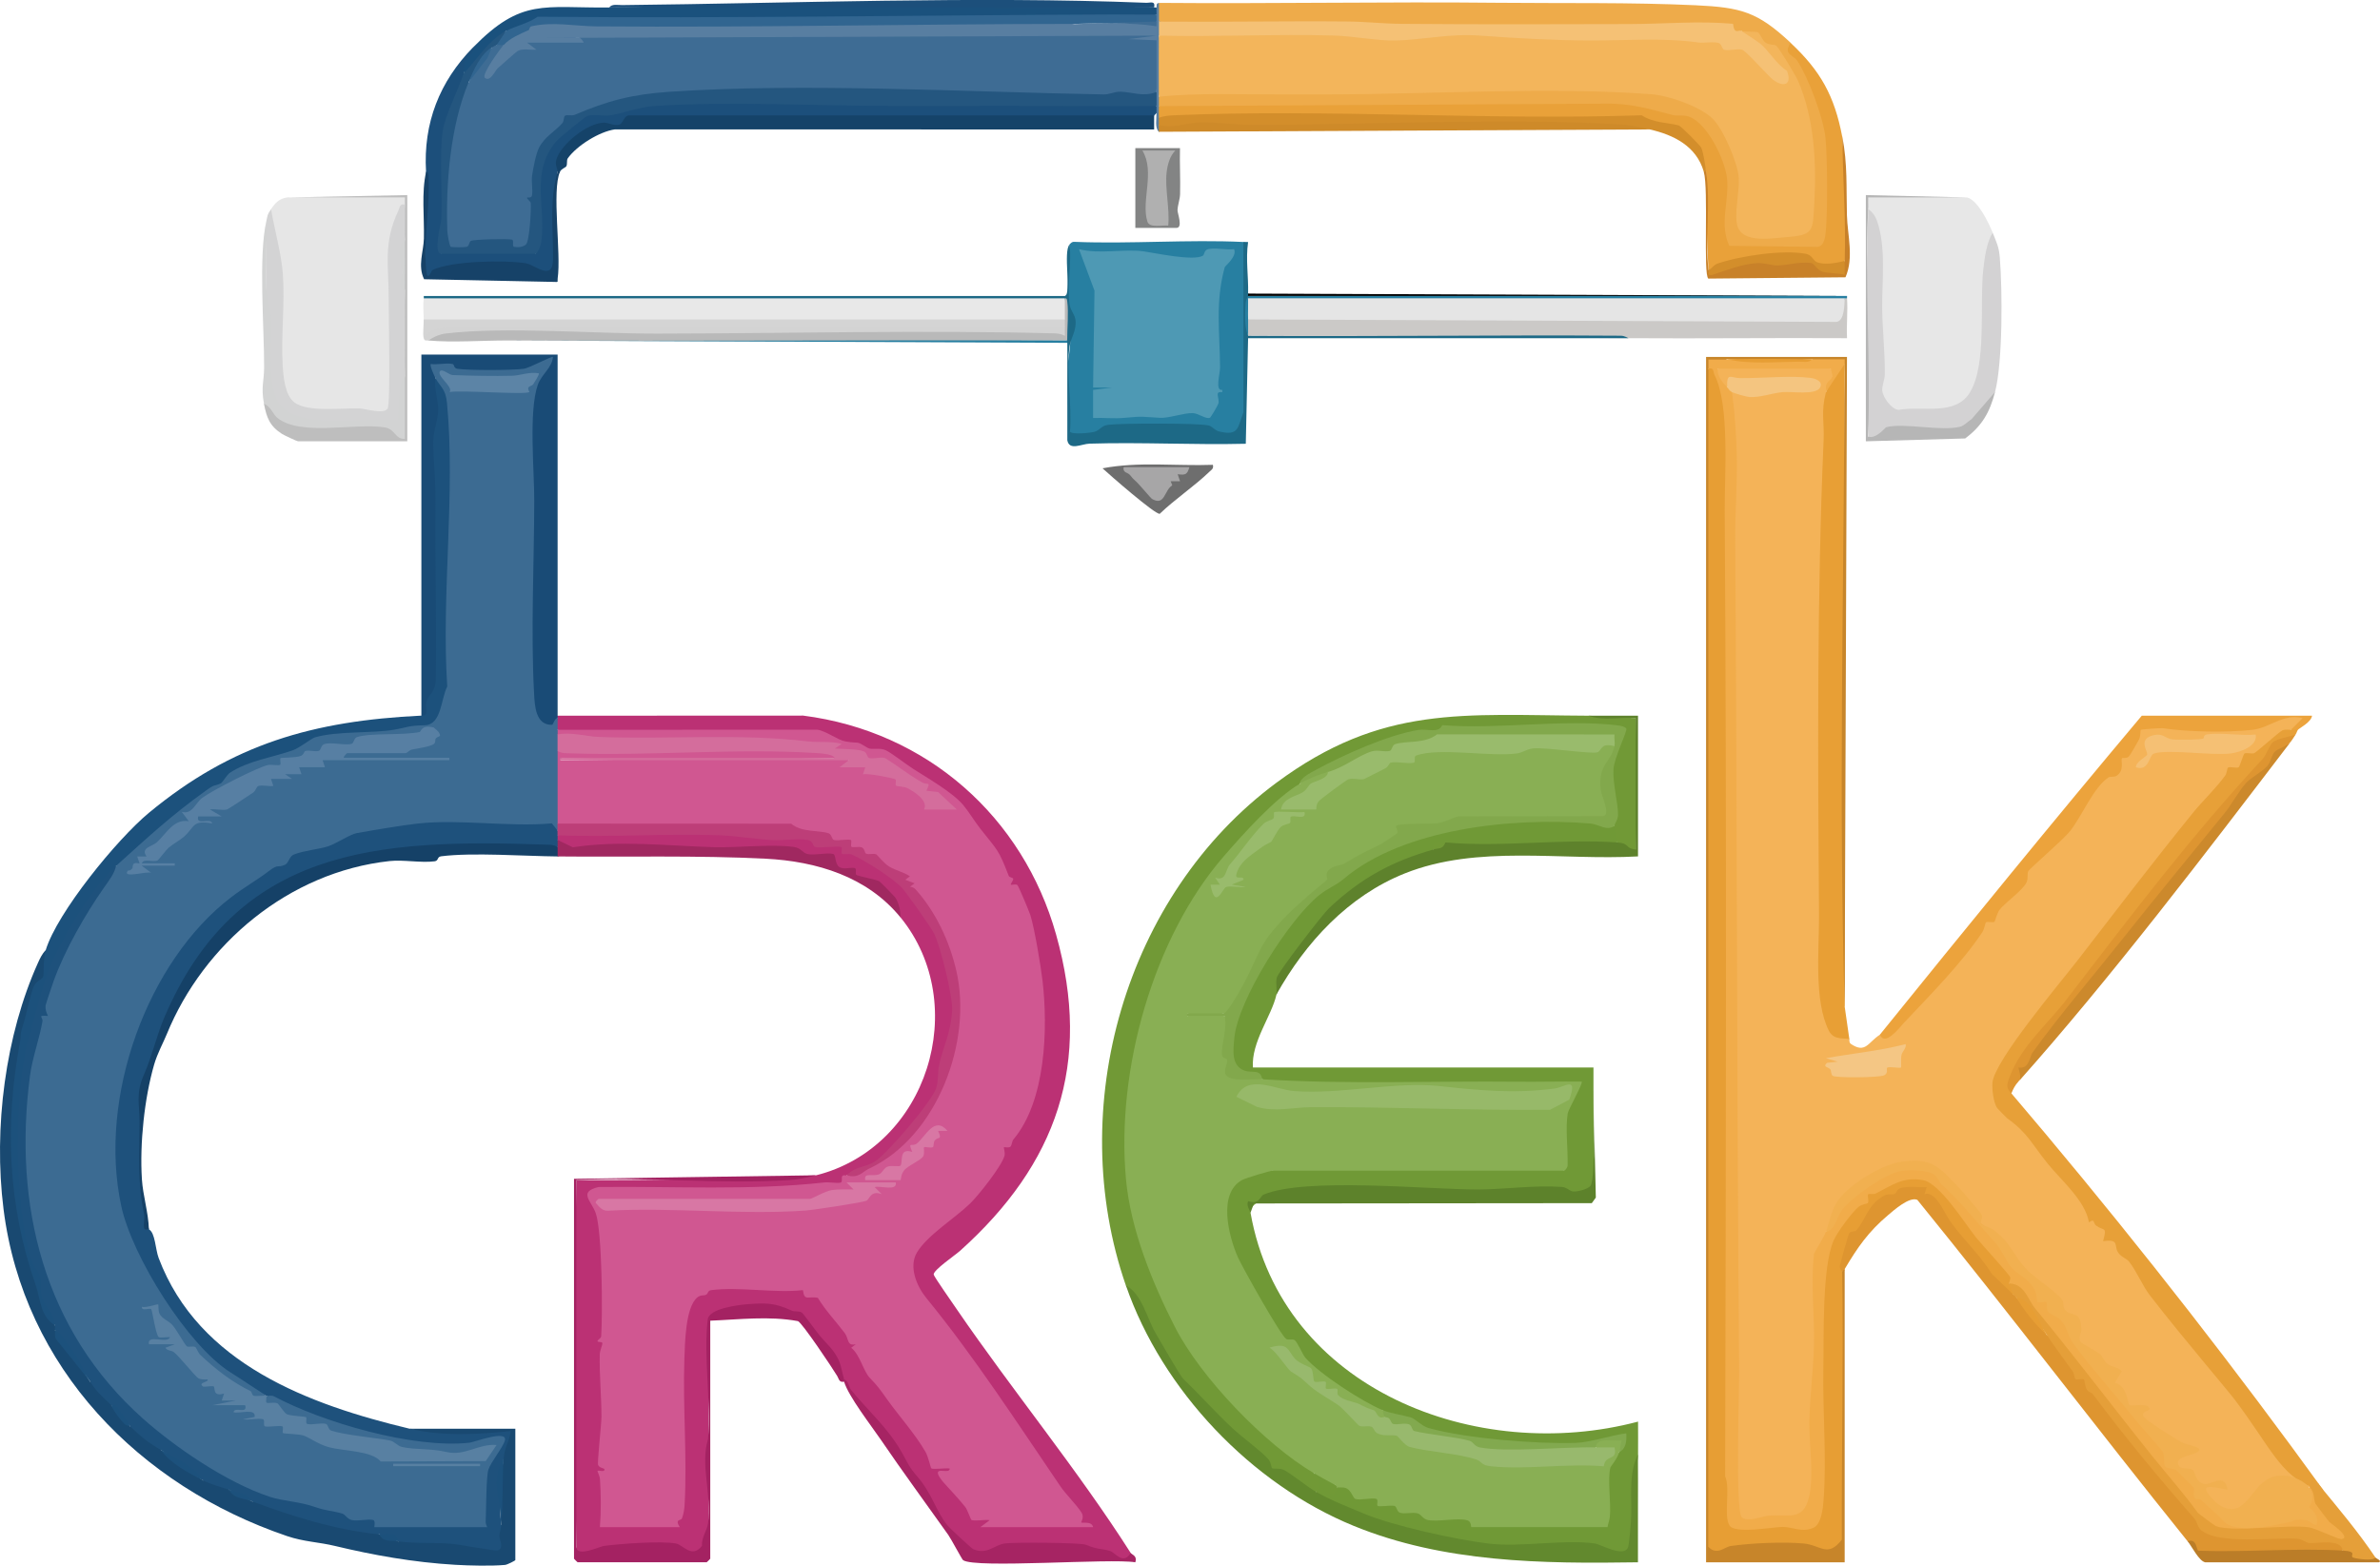 <?xml version="1.0" encoding="UTF-8"?>
<svg id="Capa_1" data-name="Capa 1" xmlns="http://www.w3.org/2000/svg" viewBox="0 0 444.06 292.11">
  <defs>
    <style>
      .cls-1 {
        fill: #a7a6a7;
      }

      .cls-2 {
        fill: #98b96d;
      }

      .cls-3 {
        fill: #82a84c;
      }

      .cls-4 {
        fill: #709936;
      }

      .cls-5 {
        fill: #f5c175;
      }

      .cls-6 {
        fill: #bd3e78;
      }

      .cls-7 {
        fill: #5880a2;
      }

      .cls-8 {
        fill: #a02860;
      }

      .cls-9 {
        fill: #1e517c;
      }

      .cls-10 {
        fill: #99bb6c;
      }

      .cls-11 {
        fill: #3e6c94;
      }

      .cls-12 {
        fill: #154167;
      }

      .cls-13 {
        fill: #e59f39;
      }

      .cls-14 {
        fill: #719936;
      }

      .cls-15 {
        fill: #eeab4a;
      }

      .cls-16 {
        fill: #4e99b4;
      }

      .cls-17 {
        fill: #f1ac4a;
      }

      .cls-18 {
        fill: #5d822b;
      }

      .cls-19 {
        fill: #e7a038;
      }

      .cls-20 {
        fill: #d38e2b;
      }

      .cls-21 {
        fill: #bb7d28;
      }

      .cls-22 {
        fill: #82a94f;
      }

      .cls-23 {
        fill: #194b76;
      }

      .cls-24 {
        fill: #6e6e6e;
      }

      .cls-25 {
        fill: #d46d9c;
      }

      .cls-26 {
        fill: #5c84a6;
      }

      .cls-27 {
        fill: #277fa1;
      }

      .cls-28 {
        fill: #e79e34;
      }

      .cls-29 {
        fill: #d05791;
      }

      .cls-30 {
        fill: #f3b55b;
      }

      .cls-31 {
        fill: #316590;
      }

      .cls-32 {
        fill: #e5e5e5;
      }

      .cls-33 {
        fill: #ce8a29;
      }

      .cls-34 {
        fill: #1d6986;
      }

      .cls-35 {
        fill: #eca33c;
      }

      .cls-36 {
        fill: #f4c580;
      }

      .cls-37 {
        fill: #b0b0b0;
      }

      .cls-38 {
        fill: #e89f35;
      }

      .cls-39 {
        fill: #3c6b92;
      }

      .cls-40 {
        fill: #d3d3d3;
      }

      .cls-41 {
        fill: #1a517d;
      }

      .cls-42 {
        fill: #1c517c;
      }

      .cls-43 {
        fill: #d3d2d3;
      }

      .cls-44 {
        fill: #164268;
      }

      .cls-45 {
        fill: #f4c684;
      }

      .cls-46 {
        fill: #24567f;
      }

      .cls-47 {
        fill: #a42262;
      }

      .cls-48 {
        fill: #5e822c;
      }

      .cls-49 {
        fill: #cc892c;
      }

      .cls-50 {
        fill: #577fa3;
      }

      .cls-51 {
        fill: #838484;
      }

      .cls-52 {
        fill: #de9531;
      }

      .cls-53 {
        fill: #d877a4;
      }

      .cls-54 {
        fill: #89af54;
      }

      .cls-55 {
        fill: #c88129;
      }

      .cls-56 {
        fill: #62892e;
      }

      .cls-57 {
        fill: #cbc9c7;
      }

      .cls-58 {
        fill: #154369;
      }

      .cls-59 {
        fill: #587ea1;
      }

      .cls-60 {
        fill: #c7852a;
      }

      .cls-61 {
        fill: #b9b9b9;
      }

      .cls-62 {
        fill: #97b969;
      }

      .cls-63 {
        fill: #de9530;
      }

      .cls-64 {
        fill: #e9a139;
      }

      .cls-65 {
        fill: #f1b050;
      }

      .cls-66 {
        fill: #f4b358;
      }

      .cls-67 {
        fill: #b6b6b6;
      }

      .cls-68 {
        fill: #1c4f7b;
      }

      .cls-69 {
        fill: #e7e7e7;
      }

      .cls-70 {
        fill: #d4d4d4;
      }

      .cls-71 {
        fill: #d2d3d3;
      }

      .cls-72 {
        fill: #f5c074;
      }

      .cls-73 {
        fill: #d3d3d4;
      }

      .cls-74 {
        fill: #194971;
      }

      .cls-75 {
        fill: #bb3174;
      }

      .cls-76 {
        fill: #bebebe;
      }

      .cls-77 {
        fill: #a62463;
      }

      .cls-78 {
        fill: #e8e8e8;
      }

      .cls-79 {
        fill: #e6e6e6;
      }
    </style>
  </defs>
  <path class="cls-66" d="M322.27,72.29c-1.07.74-2.68-2.83-1.75-3.5l.4-.87c6.68.46,13.45.29,20.11,0l.52.87c1.43.04,1.28,1.07-.45,3.09l-.43,1.29.68.91c-1.18,35.96-1.59,72.05-1.21,108.27.15,2.78.45,8.06,2.27,10.12,1.4.2,2.28.69,2.64,1.46.04.02-.1.6.32.87,2.72,1.81,3.15-.3,5.38-1.74.95.02,1.49-.32,2.16-.96,6.14-5.88,12.89-13.26,17.1-20.56,1.21-.16,2.05-.98,2.52-2.47l4.54-4.38c.28-1.03.61-2.04.99-3.03,4.58-4.07,8.83-7.86,11.53-13.57,1.36-2.22,2.71-3.74,5.19-4.36.07-2.04.7-3.11,1.89-3.22l1.67-2.94c.16-2.07,1.78-2.92,4.87-2.56,7.24.73,14.88,1.38,21.77-.99,3.41-.53,8.02-.67,2.46,2.17-1.03.66-2.21,1.34-3.52,2.02-1.22,2.05-2.76,3.16-4.62,3.33-.5,1.63-.91,2.89-2.94,2.52l-.44,1.11c-14.44,17.45-29.07,35.4-41.91,53.7-2.86,5.01-1.2,7.8,3.27,10.92,4.09,4.85,8.16,9.81,12.1,14.86.8,1.94,2.15,3.47,4.04,4.58-.14,1.06.41,1.71,1.66,1.93.49,1.64,1.51,2.97,3.05,3.97,5.61,9.59,13.34,18.48,20.96,26.54,1.31,3.21,3.22,5.73,5.73,7.55,2.71,2.72,5.41,5.44,8.12,8.16-3.33.27-6.65.54-9.98.8-.42,1.29-.84,2.58-1.26,3.87-5.59,2.72-10.75-2.65-13.17-7.12-4.07-.67-3.88-3.47.05-4.38-1.82-.36-9.04-4.6-9.51-6.07-.16-.51-.09-.98.24-1.4-1.83.25-3.12-.9-3.87-3.44-1.55-1.26-1.89-1.84-.8-3.59-1.76-.34-2.59-1.41-3.5-2.82-3.11-1.22-4.34-2.98-3.67-5.25l-.39-1.71c-1.86-.35-2.97-1.55-3.33-3.57l-6.78-5.82c-2-3.35-4.49-6.13-7.47-8.33-1.3-3.02-6.57-9.33-9.44-10.59-6.11-2.7-17.42,4.56-18.67,11.1l-.73.77c.35.13.58.36.65.71l-2.04,3.64c.12,10.41-.16,20.86-.84,31.34l.36,10.11c-.18,4.11-.42,7.35-5.03,8.03-1.01.15-8.17.71-8.58.56-1.3-.49-1.42-1.55-1.54-2.8-.56-62.3-.77-130.92-.5-195.14l-.61-10.63.58-2.48c.85-.53,2.14-.51,3.87.05l11.87-1.42c-5.11-.56-10.31-.75-15.62-.54l-1,1.04Z"/>
  <path class="cls-75" d="M104.04,133.54l45.81-.02c23.18,2.96,41.04,18.99,47.19,40.83,6.81,24.15.06,42.87-17.84,58.97-.97.88-5.12,3.69-4.99,4.5.06.39,3.73,5.62,4.34,6.52,10.31,15.06,22.52,29.89,32.41,45.41,1.18,1.98-2.96,1.38-4.13.46-6.32-1.93-13.06-1.62-19.62-1.28-4.32,2.43-7.99.99-11.02-4.34-5.2-8.31-10.85-16.35-16.96-24.1l-1.74-3.12-.55-.16c-.78-2.56-5.89-10.44-7.83-11.59-.22-.13-4.19-1.22-4.83-1.33-2.1-.35-11.67,0-12.04,2.58-.04,12.67-.03,25.29.03,37.86-.51,4.92-1.38,7.36-6.33,4.13-5.1-.28-10.7-.36-15.56,1.24-1.54.47-3.54.57-2.84-1.44-.38-22.25-.38-46.07,0-68.48,15.03.07,29.93-.23,44.7-.88,20.88-5.22,29.03-31.88,15.78-48.13-1.61-4.52-4.74-6.36-9.1-7.83l-.11-.5c-2.2-.06-3.44-.74-4.05-2.73-2.51.52-4.69.13-6.52-1.18-12.19-.17-24.44-.32-36.75-.46-3.87,1.12-6.35.54-7.45-1.74-1.16-.14-1.11-.54,0-.88.5-.21.99-.4,1.51-.54s1-.25,1.5-.26c14.92-.29,30.06-.12,44.59,1.1.7,1.12,1.89,1.44,3.57.98,1.47.06,2.46.51,2.97,1.35,15.3,5.13,24.28,24.64,18.07,39.71-1,9.12-9.53,18.55-18.3,21.1.18,1.97-1.07,2.69-3.76,2.17-14.13,1.1-28.23,1.06-42.41.86-1.63.05-1.59,1.2.11,3.45,1.83,9.04,1.44,18.83.89,27.87.37,6.59.43,13.04-.4,19.37,1.29.27,1.49,1.53.34,2.25.33,2.76.29,5.58.18,8.37l-.96,1.3c.09-.34.25-.86.51-.88,1.63-.1,13.18-.39,13.75,0l.64.88c-1.66-.21-1.58-1.25-.31-2.22.35-11.07.51-22.13.48-33.17.24-6.65,2.21-9.77,9.08-9.91,1.93-.04,13.28.11,14.12.47.31.98,1.27,1.44,2.88,1.38,2.84,3.3,5.14,6.59,6.89,9.85,3.65,5.97,7.78,11.75,12.38,17.35,1.01,1.36,1.69,2.84,2.06,4.45,2.75-.51,5.04.99,1.92,2.38,2.32,2.17,4.14,4.55,5.47,7.16,3.21-.33,4.97,1.39,1.13,2.25l1.96-.88h16.65c.64.33,1.45.62,2.43.88-.78-.41-1.67-.56-2.66-.44-.41-2.31-1.76-4.48-4.02-6.5-8.08-12.44-16.67-24.49-25.76-36.15-3.26-4.54-2.31-8.94,2.14-12.32,3.58-2.74,6.58-5.29,9.41-8.71,1.72-2.07,3.63-4.49,3.72-7.17,2.49-1.61,4.32-5.57,5.31-8.56,3.01-9.1,2.38-24.85-.67-34.09-.75-2.26-1.62-4.73-3.49-6.06-1.19-3.73-3.43-7.28-6.11-10.32-2.63-4.75-6.51-7.55-10.96-10.12l-5.63-3.75c-1.76.02-3.31-.42-4.66-1.32-2.64-.52-5.27-1.31-7.89-2.37-16.1-.09-32.21-.26-48.33-.5l-.3-.41c-1.08.01-1.08-.72,0-2.19-.38-.12-.38-.27,0-.44Z"/>
  <path class="cls-4" d="M301.24,154.11c1.32.2,1.79,2.52.44,3.06l-2,.77c-9.75.37-19.44.34-29.06-.1l-.92-.66c-.95.32-1.68.75-2.19,1.31l-1.09,1.24c-6.83,1.8-11.96,5.44-17.28,9.86-3.97,3.3-9.43,11.1-10.99,16.03-.91,4-4.71,8.8-4.38,13.56h63.54c.02,1.45-.02,2.92,0,4.38l.07,16.85c.21,3-3.85,3.38-5.84,1.96-12.21.46-24.29.45-36.46-.29-5.09-.11-10.19-.09-15.21.65-1.82.27-6.94,1.41-6.54,3.58,5.86,33.05,42.27,46.9,72.3,38.94.02,2.04,0,4.09,0,6.13-.57,5.61-.86,11.24-.86,16.89-.21,1.81-1.74,2.35-3.39,1.94-2.85-1.06-5.4-1.9-8.57-1.58-16.05,1.73-32.3-1.89-46.66-8.95l-.55-1.3c-.22-1.12-.43-2.28-.44-3.5,1.28-.77,3.92.69,3.94,2.19-.36.94-.22,1.09.44.44.85-1.94,3.23-.17,3.73,1.43,2.48-.62,4.02-.2,4.63,1.24,1.89-.45,3.1-.02,3.62,1.29,2.14-.16,3.46-.13,5.11,1.31l5.66-.16c1.67-.14,4,1.01,2.23,2.32l.4-.88h24.49l.52.88c-.68-.45-.81-1.36-.39-2.74l-.06-7.89c.69-1.33,1.57-2.46,2.64-3.37,2.56-3.66-2.32-3.08-4.52-1.59-11.18,1.16-22.53.19-33.24-3.12l-1.34-1.13c-2.14-.01-3.86-.69-5.16-2.04-.18.26-.35.45-.48.43-1.25-.24-6.88-3.58-7.82-4.73-2.45-1.32-4.73-3.08-6.84-5.25-.7-1.89-1.9-2.99-3.6-3.3-1.61-1.3-7.89-12.77-8.96-15.28-1.94-4.56-4.13-13.01,1.6-15.73,1.34-.64,4.97-2.1,5.72-.77l.3-.88h53.5l.53.88c-.38-3.5-.73-7.9.07-11.58l1.97-4.04c-18.85.22-37.72-.03-56.59-.76l-1.76-.69-.84-.29c-7.64-.38-5.65-8.38-3.49-13.57,8.2-19.7,24.23-31.87,45.87-34.27,7.39-.82,17.29-1.1,24.2.88Z"/>
  <path class="cls-9" d="M49.7,260.43c-11.83-4.99-20.39-16.46-25.52-28.14-10.74-24.5,3.48-59.39,27.06-71.4,1.2.04,2.06-.55,2.57-1.79,4.34-1.14,8.53-2.64,12.59-4.51l8.12-1.35c9.61-.78,19.26-.85,28.95-.21l.57,1.95c1.16.14,1.11.54,0,.88v.88c1.06.71,1.06,1.15,0,1.31l-.76.58c-22.9-1.16-49.42-1.35-64.57,18.88-5.06,6.75-11.29,19.62-12.13,28.07-.75,7.53-.58,17.92,1.22,23.8,1.18.69,1.18,3.7,1.8,5.34,7.49,19.86,28.21,27.4,46.84,31.86,6.3.72,12.65.53,18.98.22.54.07.05,5.53-1.45,5.47-.76,3.95-.9,8.03-.44,12.25.65-.18.9,3.87.83,4.08-.29.87-.59,1.43-1.58,1.56-5.74-.87-11.42-1.66-17.36-1.57l-1.18-1.01c-1.07-.53-2.23-.97-3.51-1.31-.34.19-.68.36-1.04.47-2.51.78-20-3.87-21.9-5.71-.27-.26-.5-.57-.71-.89-1.49-.7-2.95-1.42-4.38-2.19-1.11,1.07-4.77-.14-4.82-1.75l-7.89-5.69c-1.65.85-6.01-2.59-5.7-4.38-1.18-1.31-2.34-2.63-3.51-3.94-1.45.64-4.93-2.98-3.94-4.38-2.2-3.22-4.39-6.43-6.57-9.63-1.19-.18-1.07-.41,0-.88-2.05-2.7-3-5.6-3.39-8.87-3.34-7.78-4.16-16.91-4.2-25.4-.05-10.16,1.29-21.4,5.57-30.56,1.67-7.76,6.83-14.96,12.05-20.85l1.37-.09.69.79c-4.08,6.47-7.79,12.67-11.06,19.8-.85,1.87-2.15,5.02-1.64,6.91-2.83,7.05-3.92,15.02-3.99,22.81-.24,26.92,11.14,47.58,34.1,61.34,8.05,4.82,15.27,6.48,24.1,8.28l2.04,1.28c2.04-.33,6.79-.09,3.96,2.17.04-.34.16-.86.4-.88,5.42-.25,12.87-.41,18.2,0,1.34-.27,2.15.02,2.43.88l-.77-.19c-.63-.29-.38-10.38.6-11.72,1.42-1.25,4.18-5.17.6-4.1l-4.19,1.05c-11.21.26-23.71-2.88-33.85-7.43-.98-.44-2.78-1.56-3.58-2.11Z"/>
  <path class="cls-79" d="M53.64,36.84l22.12-.22c.11.11.07,1.37-.21,1.53-1.02,2.21-2.11,5.67-2.3,8.62.24,9.61.27,19.21.07,28.79-.71,2.11-2.83,2.61-6.34,1.51l-6.44.11c-6.12.21-8.45-2.42-8.64-8.3.49-9.6-.03-19.11-1.57-28.53l.24-1.33c.81-1.2,1.55-1.98,3.07-2.19Z"/>
  <path class="cls-15" d="M334.1,7.96c.17,1.13.74,2.05,1.71,2.75,2.83,4.14,4.86,9.67,5.64,14.64.45,2.9.8,18.62-.56,20.42-.44.59-.85,1.04-1.63,1.12-5.68-.22-11.36-.36-17.04-.41-1.35-1.73-1.33-4.05-1.25-6.13,1.27-5.66-.08-13.17-4.77-16.97-.97-.78-8.14-2.34-9.78-2.6-1.83-.29-3.7-.47-5.55-.58-28.02.06-56.06.22-84.1.45l-.55-.87c-.32-.57-.32-1.17,0-1.75.64-.52,1.37-.88,2.17-1.06,28.48-.55,56.98-.72,85.52-.53,16.11.48,23,8.67,20.93,24.34-.95,4.42,10.9,2.78,12.02,1.8s.94-11.05.83-12.69c-.66-9.78-2.93-20.79-12.79-24.1-.09,1.85-2.93.27-1.98-.74-34.28.45-68.78.31-103.49-.41l-3.21-.6c-.37-.93-.35-2.51,0-3.5,21.1.18,42.24-.24,63.34-.02,12.1.12,24.68-.1,36.79.46,8.53.4,11.58,1.24,17.75,7Z"/>
  <path class="cls-14" d="M296.42,133.54c2.97.15,5.89.3,8.76.44.38,7.86.37,16.55,0,24.5-.66,1.58-2.95-.31-3.51-1.31.15-1.03-.5-2.09-.44-3.06l-.54-.27c.14-3.38-.02-6.97-.48-10.76.48-1.01,2.41-5.77,2.22-6.57-.14-.61-6.13-.68-7.42-.7-7.86-.06-16.4.1-24.26.4-1.34.05-2.32.23-3.87.78-8.44.67-17.32,4.85-24.38,9.23-.4,1.16-1.47,2.17-3.21,3.03-8.31,8.29-15.61,16.47-20.65,27.52-16.55,36.31-6.76,74.63,26.02,96.79l.47,1.31c1.28,1.43,1.64,1.79.44,3.5-.24.36-.56.51-.97.44l-5.32-3.69c-1.76-.02-2.96-.89-3.6-2.6-10.5-8.22-19.17-17.76-23.97-30.18l-1.64-2.47c-11.49-33.15-.21-72.85,28.08-93.82,19.73-14.62,34.88-12.62,58.25-12.51Z"/>
  <path class="cls-69" d="M366.97,36.84c2,.38,4.09,4.74,4.82,6.56-.93,7.54-1.41,15.19-1.45,22.94-.79,6.59-2.01,9.98-8.88,10.75-6.46.73-12.81.7-10.68-8.09l-.48-11.35c.73-6.5.15-12.71-1.73-18.63-.3-.6-.4-2.03-.02-2.4l18.43.22Z"/>
  <path class="cls-74" d="M8.5,177.3c1.35,1.43-.13,5.29-1.36,6.93-5.45,16.95-6.59,37.03-.27,54.22.34,3.39,1.45,6.13,3.39,8.86.05.26-.04.59,0,.88,2.19,3.19,4.38,6.4,6.57,9.63,1.32,2.08,2.3,2.76,3.94,4.38,1.15,1.32,2.31,2.63,3.51,3.94,2.22,2.07,3.12,2.86,5.7,4.38l7.89,5.69c1.71.85,3.12,1.15,4.82,1.75l4.38,2.19c7.61,2.82,15.55,5.32,23.66,6.13,1.35.31,2.52.75,3.51,1.31,3.38.45,6.59.19,9.86.44,1.39.11,8.29,1.39,8.71,1.27,1.37-.38.3-2.07.36-2.82.06-.66.29-1.29.35-1.96-.46-4.22-.32-8.3.44-12.25.17-2.45,1.06-3.06,1.31-5.25-6.15.63-12.82,1-18.84-.44h19.72v24.5c0,.11-1.51.87-1.92.91-2.54.23-6.67.13-9.27-.02-7.89-.46-15.41-1.83-22.42-3.51-3.11-.75-5.8-.77-9.01-1.86-27.46-9.34-49.14-31.34-52.87-60.98-1.91-15.2.35-32.52,6.43-45.98.37-.82.77-1.67,1.41-2.32Z"/>
  <path class="cls-38" d="M344.18,187.8l.88,6.13c-.82-.38-2.88.3-3.84-1.63-2.82-5.65-1.79-15.09-1.83-21.36-.21-28.99-.4-59.78.86-88.84.15-3.42-.54-5.21.44-8.94.74-1.79,1.57-3.51,2.44-5.23l1.07-.02c-.1,39.33-.1,79.29,0,119.89Z"/>
  <path class="cls-23" d="M78.62,133.54v-67.38h25.42v67.82c-.98,4.4-4.91,1.07-5.07-2.23-.28-18.07-.42-36.03-.43-53.89.19-3.58.49-6.89,3-9.56-5.14,2.33-11.54,1.85-17,1.09-1.53-1.37-3.24-.96-3.28,1.14,1.49,3.88,1.63,7.96.41,12.24.76,14.46.68,29.5.49,44.28-.18,1.45-.75,2.78-1.73,3.99.02,1.48-.08,4.38-1.81,2.51Z"/>
  <path class="cls-78" d="M198.69,55.66c.37,1.31.42,2.64,0,3.94l-.14.58c-39.63-.04-79.29.06-118.95.29l-.54-.88c-.04-1.16-.15-2.85,0-3.94,39.14-.39,80.39-.38,119.63,0Z"/>
  <path class="cls-64" d="M343.74,25.47c.45,7.29.77,14.6.94,21.91l-.5,1.28c-1.42,2.76-5.13.94-7.22-.43-5.79-.53-12.35-.16-17.59,2.5l-.61-.31c-.32-6.08-.46-12.21-.44-18.38-1.41-4.84-4.5-8.56-9.96-8.66l-2.23-1.02-69.74-.33c-6.61-.16-13.08.05-19.41.63l-.78-.67c-.36-.65-.34-1.53,0-2.19l83.06-.46c5-.12,8.4.98,12.79,2.11,1.06.27,2.06-.1,3.17.34,3.4,1.32,6.59,7.98,7,11.43.48,4.03-1.49,8.64.44,12.65l16.47.19c1.21-.13,1.42-1.79,1.52-2.85.37-3.69.31-13.9-.05-17.45-.38-3.76-3.17-11.22-5.23-14.37-.78-1.19-2.72-1.16-1.29-3.4,5.6,5.22,8.2,9.92,9.64,17.5Z"/>
  <path class="cls-19" d="M427.44,136.17c.68-.53,1.12-.53,1.31,0-.18.23-.25.63-.44.88-1.11.9-2.35,1.59-3.71,2.08-1.5,2.44-3.42,4.66-5.75,6.65-13.59,16.73-26.97,33.4-40.13,50.02-2.14,2.56-3.29,5.29-3.43,8.21,2.11,2.48,4.21,4.97,6.32,7.48,18.55,22.14,35.82,44.38,51.91,66.59-.39-.08-1.11-.24-1.98-.55-6.08-2.18-8.01-7.7-14.61-16.41-.79-1.04-2.31-2.82-5.29-6.43-3.53-4.26-7.05-8.52-10.47-12.94-1.49-1.92-2.49-4.56-3.98-6.41-.41-.51-1.37-.76-1.96-1.6-.91-1.29.37-2.6-2.84-2.16.79-2.83.19-1.83-1.29-2.9-.58-.42-.22-1.44-1.34-.6-.73-4.13-5.11-7.76-7.68-10.94-3.07-3.8-3.72-5.71-7.54-8.45-.11-.08-1.83-1.82-1.9-1.93-.7-1.02-.99-3.5-.89-4.75.35-4.09,12.55-18.52,15.81-22.73,7.24-9.36,14.23-18.55,21.72-27.77,1.7-2.09,4.11-4.34,5.89-6.8.34-.46.38-1.37.49-1.46.39-.33,1.7.21,2.09-.14.1-.09.87-2.39.97-2.48.31-.26,1.27.04,1.83-.08.33-.07,4.62-3.94,5.26-4.25.55-.26,1.07-.12,1.63-.12Z"/>
  <path class="cls-42" d="M81.25,70.54c1.38-.45,2.67,2.22,2.87,3.48.57,3.57.66,7.56.68,11.24-.5,14.32-.66,28.64-.49,42.95-.03,1.75-2.19,7.91-4.48,7.93-6.75.82-13.56,1.54-20.43,2.17-3.59,2.42-7.38,3.53-11.58,4.6-2.5.77-4.62,1.68-6.01,3.89-6.59,3.84-12.7,8.6-18.34,14.3l-1.8.45c-4.42,3.97-8.52,11.06-11.29,16.51-2.19,4.3-3.63,10.8-4.99,15.58-2.89,10.21-2.76,31.58.52,41.61.37,1.14,1.4,2.07,1.63,3.18.25,1.21-.09,2.45.29,3.65.56,1.79,1.82,1.98,2.44,5.22-2.83-1.77-2.66-4.8-3.62-7.55-5.17-14.84-5.79-29.84-2.94-45.21.31-1.69-.08-1.23.58-3.25.6-1.86,1.39-5.82,2.02-7.26.43-.99,1.6-1.33,1.74-1.78.19-.64-.04-3.27.48-4.97,2.12-6.98,13.22-20.62,19.26-25.63,15.57-12.88,30.67-17.15,50.85-18.13,1.7-.08.49-1.12.97-2.75.36-1.22,1.66-1.55,1.7-4.03.18-10.53-.16-21.29-.05-31.96.04-4.52-.19-7-.43-11.34-.16-2.86.89-4.7.93-7.02.03-1.87-.85-3.9-.47-5.9Z"/>
  <path class="cls-27" d="M232,45.16l.43.13c-.15,5.76-.15,11.54,0,17.32.59.3.59.6,0,.9l-.14,13.43c0,4.99-3.3,5.93-7.03,3.27-6.23-.38-12.69-.54-18.89.05-.75,1.24-5.93,1.96-6.53,1.33-.69-.72-.61-11.81-.6-13.89.69-4.03.7-7.96.03-11.78-.89-.23-.93-.53-.11-.9.09-3.15.23-6.29.41-9.43.34-.34.48-.53,1.05-.46,10.37.41,21.06-.47,31.38.02Z"/>
  <path class="cls-68" d="M88.26,8.84c1.11.35.83,1.27-.82,2.78l-.93,2.04.45.5c-4.12,8.66-4.27,17.37-4.1,26.9l-.51,6.3.3-.88c5.6.13,11.17.13,16.72,0l.52.88c-.08-1.23.05-2.65.4-4.24-.84-9.29-.66-17.37,8.83-21.85,4.12-.65,8.3-1.42,12.55-2.33,30.93-.4,61.92-.31,92.96.26l1.16.59c.32.42.32.88,0,1.31l-.44.44-.31.88-97.56-.04-.81,1.07c-4.84-.26-11.89,2.4-11.9,7.85l-.74.74c-.65,5.61-.77,11.24-.36,16.9-.14,2.83-2.06,3.18-5.75,1.04-5.97-.51-12.94-.73-18.15,1.82l-.42-.21c-.13-6.5-.08-13.01.14-19.55-.54-9.09,2.53-16.84,8.76-23.19Z"/>
  <path class="cls-57" d="M344.62,55.66c.17,2.44-.13,4.99,0,7.44-13.58-.08-27.18.09-40.76,0-23.36-.17-47.03-.32-70.99-.44-.32-1.11-.32-2.13,0-3.06l.42-.87c36.67.32,73.19.37,109.55.16.1-1.66.54-2.74,1.34-3.22.13-.29.28-.28.44,0Z"/>
  <path class="cls-63" d="M343.74,237.24c-.18.12-.36.22-.55.25-1.68.25.44-8.8,2.6-8.56,2.46-5.19,7.91-9.31,13.99-7.83,4.25,5.23,8.42,10.57,12.51,16,1.43,1.27,2.57,2.77,3.43,4.52.64-.54.89-.3.44.44,2.16,2.04,4.06,4.37,5.7,7,2.67,1.57,4.63,4.72,6.05,7.45l.82.02c7.31,9.53,14.85,19,22.61,28.4,5.2,1.56,10.76,1.98,16.68,1.28,1.14.07,1.95.34,2.94.84,1.84-.22,7.83-.12,6.11,2.26l-2.33.77-23.46.16c-1.08-.27-1.81-.99-2.2-2.15l-.93-.53c-16.97-21.08-33.33-42.66-50.41-63.68-1.48-.66-4.36,1.91-5.47,2.85-3.65,3.07-5.71,6.04-8.1,10.08-.03.37-.18.52-.44.44Z"/>
  <path class="cls-56" d="M210.09,239.87c2.92,1.49,3.91,6.06,5.46,8.77.68,1.19,4.71,8.15,5.19,8.6,3.07,2.94,6.14,6.4,9.28,9.31,1.82,1.69,5.26,4.17,6.6,5.68.56.63.58,1.6.7,1.7.25.21,1.4-.03,2.12.29,1.24.55,4.47,3.22,6.14,4.15,3.1,1.73,5.67,2.68,8.88,4.04,5.37,2.26,17.11,4.86,23.31,5.6,6.04.72,13.81-.83,19.75-.03,1.2.16,5.59,2.8,6.27.62.18-.59.46-3.81.52-4.74.27-4.09-.6-8.76,1.3-12.49.04,6.7-.03,13.43,0,20.13-17.93.28-36.23.07-53.02-6.79-19.14-7.82-35.75-25.32-42.51-44.84Z"/>
  <path class="cls-59" d="M216.22,4.03c1.32-.16,1.25,2.39,0,2.63,1.2,3.76,1.18,7.61,0,11.38,0,.58,0,1.17,0,1.75,0,.73-.03,1.46,0,2.19,1.19.4,1.19.91,0,1.31,1.12.5,1.12.82,0,1.31-.78-.73-.43-2.4-.44-3.5,0-.44,0-.88,0-1.31-.86-.85-.86-1.77,0-2.63-.64-2.89-1.06-5.83-.76-8.78l-4.37-.2-.3-.59-101.43.36c-.13-.54-.41-.85-.91-.86h-7.04s7.23.01,7.23.01c1.18.17,1.4.46.66.88l-.51.88c-2.29.51-7.86.02-10.01-.88,3.4.55,2.73,2.5-.61,2.15-1.82.44-4.25,3.31-5.49,4.87-5.25,2.41-.79-5.91,1.72-6.58-.17-.26-.29-.49-.22-.62.83-1.52,5.91-3.77,7.66-3.94,30.89.19,62.25.21,94.09.05l4.96.58c5.04-.2,10.06-.2,15.09,0-.58-.09-.43-.25.25-.44-1.17-.27-1.06-.77,0-1.31-1.2-.25-1.09-.78,0-1.31.04-.38-.12-.82.44-.88v3.5Z"/>
  <path class="cls-58" d="M215.34,21.53v2.63s-100.59-.02-100.59-.02c-2.88.39-7.14,3.03-8.82,5.41-.25.36-.03,1.07-.27,1.48-.15.25-.94.47-1.18,1.01-.13.34-.27.34-.44,0,.09-.31-.54-1.21-.26-2.19.83-2.93,5.81-6.89,8.85-6.96.97-.02,2,.68,2.95.35.75-.26.76-1.68,1.82-1.71h97.95Z"/>
  <path class="cls-43" d="M371.79,43.41c.68,1.71,1.17,2.62,1.33,4.58.5,6.09.57,19.56-.89,25.18-1.92,3.78-4.48,8.17-9.4,7.62l-9.38-.41c-1.5.8-3.1,1.32-4.8,1.57-.5-14.22-.52-28.53-.08-42.91.75.44,1.34,1.31,1.62,2.1,1.78,5,.92,11.42.99,16.51.05,4.05.54,8.12.48,12.25-.02,1.04-.55,2.03-.46,3.01.12,1.22,1.69,3.47,3.04,3.57,4.43-.83,10.64,1.26,13.36-3.35,3.16-5.36,1.7-16.39,2.45-22.93.25-2.15.61-4.99,1.75-6.79Z"/>
  <path class="cls-35" d="M350.75,193.05c16.12-19.93,32.36-39.89,48.86-59.51h31.77c-.11,1.18-2.41,2.35-2.63,2.63-.44,0-.88,0-1.31,0l2.19-2.18c-3.7-.9-6.05,1.82-9.42,2.19-4.87.54-12.01.39-16.73-.31-.22-.03-3.93.18-4.07.32-.06.06-.02,1.15-.27,1.69-.22.47-1.71,3.06-1.92,3.26-.46.44-1.18.21-1.28.32-.34.37.58,2.3-1.08,3.32-.42.26-1.11.04-1.47.28-2.79,1.87-4.89,7.13-7.17,10.03-1.15,1.48-7.5,6.96-7.77,7.43s0,1.36-.32,2.08c-.67,1.5-4.02,3.81-5.05,5.15-.48.62-.84,2.16-.94,2.23-.34.26-1.27-.13-1.61.13-.11.09-.31,1.28-.64,1.78-3.71,5.62-9.74,11.75-14.61,16.91-.91.97-3.57,4.52-4.54,2.25Z"/>
  <path class="cls-60" d="M344.18,236.81v54.69h-25.86V66.6h26.29l-.44,121.2c-1.1-37.38-.22-75.39-.04-112.72.01-2.22.16-5.05.04-7.17-2.28.29-4.32,0-6.14-.88-5.24.39-10.53.37-15.78,0-1.26.57-2.42,1.15-3.51,1.75.59.29.82,1.9.88,2.7l-.15,216.75.97.24c6.23-2.05,14.22-2.15,20.53-.26.43.04,1.87-1.03,1.87-1.14-.03-14.38-.03-28.77.07-43.16,0-1.11.13-2.22.26-3.33.14-1.12.33-2.23.54-3.34.11-.17.35-.29.44-.44Z"/>
  <path class="cls-12" d="M104.04,158.05c1.28,0,1.23,1.46,0,1.75-6.25-.06-15.89-.77-21.72-.03-.84.11-.42.84-1.26.94-2.53.32-5.77-.33-8.37-.05-18.83,2.05-34.71,15.53-41.55,32.25-.68,1.67-1.76,3.59-2.38,5.72-1.82,6.27-2.7,14.73-2.29,21.33.2,3.17,1.22,6.24,1.31,9.41-.16-.09-.78.27-.9-.27-.16-.71.18-1.72,0-2.55-1.26-5.83-.85-11.06-.84-17.1,0-3.54-.78-5.37.87-9.07,1.34-3,2.34-7.2,3.69-10.4,13.53-31.87,39.78-33.48,71.03-32.39.83.03,1.66-.04,2.39.46Z"/>
  <path class="cls-47" d="M152.24,219.3c-1.62.41-3.35.79-5.02.89-12.91.81-26.68-.64-39.68-.02v68.48c0,1.97,4.46-.11,5.06-.19,3.03-.42,10.82-.99,13.55-.46,1.33.26,2.93,2.85,4.83.43-.12-1.54.94-2.88,1.12-4.14.74-5.39-1.48-10.98,0-15.75.6-7.02-.87-15.53-.05-22.36.24-2.01,5.53-2.68,7.27-2.82,3.69-.29,5.22-.28,8.43,1.2.48.22,1.26,0,1.85.34.24.13,2.74,3.58,3.36,4.33,1.18,1.43,2.63,2.57,3.52,4.55.5,1.1.67,2.45,1.02,3.58.23.13.22.28,0,.44-.95.2-.96-.51-1.31-1.09-.83-1.39-6.54-9.94-7.31-10.21-5.43-.99-10.9-.3-16.36-.08v44.41s-.61.66-.66.66h-24.1s-.66-.61-.66-.66v-70.88l45.14-.66Z"/>
  <path class="cls-34" d="M232,45.16c.29.01.59-.03.87,0-.47,3.27.09,6.37,0,9.63.39.08.37.23,0,.44.63.02.6.19-.11.52-.26,2.28-.25,4.64.11,6.92,23.16.15,46.34-.19,69.51-.03.8,0,1.4.47,1.48.47h-70.99s-.43,19.69-.43,19.69c-9.7.24-19.46-.32-29.16-.02-1.5.05-3.77,1.38-4.14-.64-.03-6.05.04-12.11,0-18.16-.39-.08-.38-.23,0-.44-.92-.47-1.23-.82-.21-1.1.19-2.3.11-4.56-.23-6.77h-119.63c.02-.14-.01-.29,0-.44h119.63c1.27-.41-.41-8.34.88-9.63.36,3.48-.48,7.82-.02,11.18.17,1.22,1.01,1.87,1.12,3.02.17,1.97-.91,3.32-1.12,4.81-.66,4.72.48,11.03.08,15.93.38.6,3.82.23,4.52.04,1.12-.3,1.23-1.13,2.62-1.32,2.24-.3,17.04-.34,18.76.13.64.17,1.14.93,1.94,1.12,3.69.88,3.42-.7,4.53-3.61l-.02-31.74Z"/>
  <path class="cls-73" d="M75.55,38.16c.38,2.15.35,4.43,0,6.56-.74,2.88-.57,6.78,0,9.63.33,5.25.33,10.5,0,15.75-.44,2.95-.73,5.91-.88,8.89-4.69,0-9.42.06-14.19.17-5.56-.02-9.77-1.6-10.55-7.57-.35-10.06-.43-20.19-.23-30.37.29-1.25.13-1.09.88-2.19.64,3.89,1.89,8.14,2.19,12.04.41,5.49-.36,11.73-.03,17.06.13,2.19.41,5.64,2.24,6.99,2.48,1.83,8.83.98,12.06,1.09,1.24.04,4.5,1.14,5.27.05.59-.84.2-17.71.21-20.39.03-6.28-1.07-10.49,1.8-16.56.3-.64.23-1.36,1.24-1.14Z"/>
  <path class="cls-41" d="M113.68,1.4c33.9-.96,67.79-.96,101.67,0h.44c-.05.43.02.88,0,1.31l-1.35.59c-37.7.54-76.02,1-113.99.58l-5.13,2.4-.91-.51c-2.75,2.37-5.14,5.03-7.18,7.98l-.71-.11c.11-.35-.08-1.16.12-1.84.42-1.47,1.97-1.52,1.64-2.97C97.34-.41,101.42,1.52,113.68,1.4Z"/>
  <path class="cls-13" d="M374.86,239.43c1.71-2.21,4.44,1.65,4.84,3.75,7.87,9.45,15.66,19.08,23.34,28.89.34,1.33,1.23,2.4,2.68,3.21,2.37,4.01,5.34,7,8.91,8.99,5.11.16,10.25.14,15.4-.05,1.82.26,3.63.77,5.42,1.52-2.1-1.85-5.33-5.37-4.5-8.24-.01-1.33.64-1.6,1.31-.44.12-.39.27-.38.44,0,3.64,4.43,7.34,8.8,10.52,13.56.03.23.03.43-.07.52-.59.55-6.1.08-6.07-1.84-.28-2.31-4.78-1.25-6.26-1.4-.61-.06-1.25-.74-2.28-.8-4.52-.27-14.39,1.12-17.76-1.52-.85-.67-.79-1.58-1.31-2.19-6.89-7.87-12.74-14.92-18.99-23.27-.2-.27-.84-.37-1.12-.83-.35-.57-.42-1.79-.54-1.89-.31-.24-1.29.16-1.63-.11-.13-.11-.17-1-.5-1.46-1.62-2.26-3.3-4.48-4.83-6.79-1.65-2.63-3.55-4.96-5.7-7-.09-.15-.35-.27-.44-.44-.81-.81-1.11-1.54-.88-2.19Z"/>
  <path class="cls-48" d="M296.42,133.54c3.06.01,6.14-.01,9.2,0v26.25c-14.34.8-29.92-2.25-43.5,3.17-10.56,4.21-18.54,12.88-23.99,22.65.2-.86-.16-2.12.09-3.19s8.55-11.84,9.77-12.99c5.99-5.62,11.7-8.71,19.5-10.94.32-.64,1.05-1.08,2.19-1.31,10.25.96,21.56-.72,31.99,0,2.59.18,1.4,1.11,3.51,1.31v-24.5c-2.81-.26-6.11.56-8.76-.44Z"/>
  <path class="cls-18" d="M297.29,203.55l.46,19.9-.75,1.04-63.05.06-.64,1.75c-.09-.49-.82-1.29-.44-2.19,2.17.72,2.14-.9,2.92-1.23,7.83-3.24,30.33-.96,39.83-.94,5.07,0,10.52-.84,15.78-.48.97.07,1.46.8,2.14.85.78.06,2.81-.42,3.25-1.11.93-1.47.55-14.83.51-17.65Z"/>
  <path class="cls-20" d="M216.22,21.97c.92-.33,1.85-.42,2.83-.46,28.77-1.22,58.39.97,87.25,0,2.31,1.47,4.64,1.31,6.88,1.88.49.13,4.07,3.78,4.24,4.17.42.94.74,3.31.91,4.47-.12.38-.27.38-.44,0-1.38-4.77-5.62-6.87-10.08-7.88l-5.05-.43c-29.28-.19-58.08-.12-86.38.21l-.16-.65c-.02-.44.02-.88,0-1.31Z"/>
  <path class="cls-70" d="M198.69,59.6c.41.36.39.94,0,1.31l-.08.58c-36.19.05-72.54-.01-109.05-.17-3.71.02-7.33.06-10.51,1.78-.2-.79.03-2.5,0-3.5h119.63Z"/>
  <path class="cls-61" d="M199.13,63.53c-34.76.19-69.53.19-104.3,0-4.69-.02-10.37.42-14.9,0,.04-1.82,3.81-2.01,5.48-2.1,36.75-.01,74.69,0,112.27.15l1-.68c.02-.44,0-.88,0-1.31,0-1.31,0-2.63,0-3.94.43-.02.41.28.45.63.27,2.07-.03,5.03-.01,7.24Z"/>
  <path class="cls-40" d="M198.69,60.91c-.02.58.02,1.17,0,1.75-.66-.32-1.2-.44-1.94-.46-24.55-.64-49.63.01-74.07.05-11.81.02-28.28-1.34-39.47-.03-1.12.13-2.37.65-3.27,1.32-.43-.04-.73.14-.88-.44,1.41-2.15,3.57-1.74,5.9-2.2l113.74.02Z"/>
  <path class="cls-8" d="M104.04,156.73l2.84,1.36c8.77-1.34,17.63-.27,26.28-.02,4.54.13,10.72-.62,14.94-.04,1.44.19,1.59,1.13,2.61,1.33,1.37.27,3.63-.33,4.76-.02.52.14.29,1.93,1.14,2.44s2.02.02,2.84.18c.47.09.07,1.02.3,1.26s3.63.86,4.31,1.21c.19.1,2.9,2.9,3.02,3.08.64,1,.96,2.48.94,3.67-6.21-7.61-15.62-10.47-25.18-10.96-12.64-.64-26.19-.29-38.8-.42v-3.06Z"/>
  <path class="cls-77" d="M157.5,257.37c.9.31.81,1.37,1.31,1.99,3.12,3.84,6.93,7.08,9.58,11.86,1.07,1.93,1.22,2.5,2.75,4.26,2.76,3.18,3.51,6.51,5.63,9.13.4.49,4.5,4.32,4.85,4.46,2.66,1.06,3.86-.82,5.88-1.09,1.72-.23,14.1-.17,15.12.25,2.4,1,2.63.6,4.53,1.17.91.27,2.42,2.7,3.81.35.22.34,1.28.52.87,1.75-4.64-.78-29.89,1.2-32.14-.4-.22-.16-2.2-3.92-2.78-4.74-4.24-5.98-8.6-11.9-12.55-17.71-1.84-2.7-6.03-8.08-6.87-10.84-.04-.13.04-.3,0-.44Z"/>
  <path class="cls-52" d="M428.32,137.04c-.23.31-.46.77-.88,1.31-2.7,3-5.44,5.96-8.21,8.87l-3.45,4.95c-13.77,16.29-26.83,32.83-39.18,49.63-.63.7-.96,1.33-1.31,2.19-1.04-1.01-.9-1.57-.3-3.15,2.14-5.66,7.07-9.78,10.59-14.36,12.22-15.91,23.11-30.34,36.63-44.93.61-.65,1.25-2.55,1.85-3.06.81-.69,3.16-1.01,4.26-1.44Z"/>
  <path class="cls-49" d="M427.44,138.36c-15.88,20.81-33.62,44.14-50.83,63.45.77-.75-.11-2.54,0-2.62.08-.06.75.19,1.34-.29.72-.58.92-2.02,1.3-2.54,5.22-7.22,11.25-14.21,16.65-21.01,6.39-8.06,13.05-16.1,19.22-23.7,1.29-1.59,2.68-4.21,4.01-5.62.94-1,3.16-2.17,3.96-3.17.58-.73.78-1.99,1.28-2.54.63-.69,2.35-1.03,3.09-1.95Z"/>
  <path class="cls-44" d="M79.5,32.03s.38-.06.43.65c.36,6.04-.93,11.5-.43,17.52.23,2.72.95.31,1.17.2,3.48-1.73,13.46-1.91,17.44-1.28,1.66.26,5.01,3.47,5.07-.67.08-5.7-.74-10.95.87-16.42h.44c-1.58,3.49.25,15.23-.44,19.92-.09.64.26.71-.66.65l-24.26-.5c-1.24-2.49-.1-5.18-.04-7.58.1-4.09-.48-8.54.42-12.49Z"/>
  <path class="cls-76" d="M53.64,36.84l22.35-.44v45.94h-20.38c-.19,0-2.61-1.13-3-1.38-2.31-1.49-2.86-3.05-3.36-5.62,1.03-.57,2.06.08,3.08,1.97,5.24,1.97,10.94,2.51,17.1,1.62,2.29-.11,4,0,5.44,1.92-.26-3.58.1-7.23.68-10.77.02-5.25.02-10.5,0-15.75-.46-3.15-.78-6.51,0-9.63-.01-2.18.06-4.39,0-6.56-.01-.44.02-.88,0-1.31h-21.91Z"/>
  <path class="cls-71" d="M49.7,41.22c.17,4.14-.22,8.35-.02,12.49.09,1.81.8,3.91.89,5.68.22,4.26-1.03,13.31,1.96,16.42,4.28,4.45,15.93,1.94,21.71,2.61.3-.3-.15-7.31,1.31-8.32-.01,3.93.01,7.88,0,11.81-1.95,0-1.74-1.83-3.75-2.16-5.59-.9-15.61,1.72-20.03-1.76-.79-.62-1.27-2.21-2.51-2.64-.59-3.1,0-4.14.02-6.76.03-7.4-1.09-20.84.42-27.37Z"/>
  <path class="cls-33" d="M307.81,24.15l-91.59.44c-.01-.44.02-.88,0-1.31,2.47.78,5.25-.37,7.67-.44,2.93-.09,6.53.46,9.62.46,22.33.04,47.3-1.45,69.28-.04,1.68.11,3.39.53,5.02.89Z"/>
  <path class="cls-67" d="M366.97,36.84h-18.41c-.03.72.04,1.46,0,2.19-.63,13.97.47,28.42,0,42.44,1.53.49,3.18-1.71,3.37-1.76,3.32-.87,10.21.82,13.83-.1.69-.18,1.47-1.01,2.1-1.41l4.37-5.05c-.98,3.76-2.37,6.27-5.57,8.66l-18.53.53v-45.94l18.84.44Z"/>
  <path class="cls-55" d="M343.74,25.47c1,5.29.72,9.39.86,14.68.1,3.69,1.33,7.93-.27,11.59l-25.59.24c-.99-.72.08-16.73-.85-19.94h.44c.88,6.22-.24,12.49.44,18.38l8.55-2.04c3.41.15,6.82.13,10.24-.05,2.02,1.64,5.4,3.05,6.63.33.25-7.75-.39-15.46-.44-23.19Z"/>
  <path class="cls-68" d="M113.68,1.4c.45-.72,1.66-.44,2.4-.45,32.04-.34,65.9-1.69,97.75-.43.84.03,1.76-.45,1.51.88-33.88.24-67.79-.33-101.67,0Z"/>
  <path class="cls-21" d="M408.16,287.56c1.81-.56,1.57,1.66,2.02,1.78,8.85.32,18.11-.53,26.9-.03,3.06.17,1.14,1.01,2.02,1.33.53.19,3.57.68,4.11-.02.09.14,1.3.6.66.88h-32.43c-1.14-.22-2.47-2.93-3.28-3.94Z"/>
  <path class="cls-51" d="M220.16,27.65c-.07,2.84.09,5.71.02,8.55-.03,1.04-.43,1.97-.48,3.02-.02.55,1.06,3.3-.2,3.3h-7.67v-14.88h8.33Z"/>
  <path class="cls-24" d="M226.3,86.73c.17.73-.23.89-.66,1.3-2.78,2.69-6.43,5.11-9.26,7.84-.86.15-9.39-7.3-10.67-8.49,6.74-1.29,13.74-.4,20.59-.65Z"/>
  <path class="cls-27" d="M344.62,55.22c0,.15-.01.29,0,.44h-.44l-.31.88h-109.8c-.13,1.23-.53,2.25-1.2,3.06.03,1.02-.02,2.05,0,3.06-.71-1.6-.56-4.2-.47-5.96.04-.79.47-1.4.47-1.48,37.13-.19,74.38-.19,111.75,0Z"/>
  <path d="M232.87,54.78l111.75.44h-111.75c0-.15,0-.29,0-.44Z"/>
  <path class="cls-27" d="M199.13,63.53c0,.15,0,.29,0,.44l-104.3-.44c34.76.14,69.54-.11,104.3,0Z"/>
  <path class="cls-17" d="M322.27,67.03c5.22.3,10.67.5,15.78,0,2.04.03,4.1-.02,6.14,0,.02.29-.02.58,0,.87l-3.51,5.25c.09-.35-.1-.9.09-1.42.22-.63,1.04-1.01,1.14-1.49.03-.14-.28-1.46-.35-1.46h-21.03c-.29,1.23.87,2.61,1.75,3.5,1.07-.42,1.3-.18.88.88.53,3.97.8,7.98.89,12.01.11,5.09-.32,10.19-.29,15.27.34,51.64.29,103.72.73,155.39.03,3.47-.76,26.2.5,27.28,1.11.95,3.81-.2,5-.31,3.65-.32,6.44,1.11,7.52-3.43,1.02-4.3-.03-9.77.08-14.35.11-4.62.74-9.4.86-14.03.14-5.57-.64-11.41.01-17.04.03-.24,1.81-3,2.22-4.13l.9-1.16c1.36-6.38,13.87-14.2,19.65-10.14,2.73,1.91,6.4,6.83,8.17,9.56,3.01,2.27,4.8,4.88,6.68,8.01,2.45,1.59,4.08,3.59,4.89,5.99,1.62-.17,1.76.9,1.91,2.21,2.4,1.24,3.98,3.36,4.73,6.37,2.7,3.1,5.42,6.26,7.98,9.45,2.76,3.44,5.62,6.76,8.54,10.15.56.85.54,1.91.5,2.86,2.1.66,5.68,3.05,5.55,5.68,1.55,1.14,3.03,2.42,4.46,3.85,3.24.23,6.48.37,9.73.42l.44.59c.59.01,1.28-.01,1.75,0,.49-1.55,3.37-.95,4.73-.56l-2.53-2.74.43-1.07c.64-.67.76-1.17,1.75-1.75.99.81.67,2.21,1.1,3.07.1.19,2.31,3.06,2.55,3.35.17.2,4.29,2.94,2.25,3.21-.56.07-4.85-2.04-6.11-2.21-4.09-.56-14.26,1-17.31-.22-.2-.08-3.27-2.35-3.39-2.52-2.36-3.31-5.42-6.77-8.2-10.21-7.35-9.13-14.59-18.76-22.17-27.94-1.28-1.55-1.9-4.56-4.82-4.59-5.05-6.1-10.08-12.22-15.09-18.34-5.19-1.5-10.29,2.35-13.51,5.91-3.99,4.41-4.41,7.77-4.85,13.73-.35,12.01-.39,24.14-.11,36.39-.18,6.87-.78,10.68-8.72,8.65-2.75.39-5.52.54-8.28.45-1.63-.13-2.05-.7-2.71-2.04-.19-.39-.55-7.58-.55-8.63l.04-191.98c.01-5-.59-10.9-2.3-14.79v-1.75c1.16-.02,2.34.03,3.51,0Z"/>
  <path class="cls-65" d="M340.68,229.81c.78-2.12,1-4.2,2.45-6.09,2.24-2.92,8.16-6.55,11.84-6.99,3.88-.46,5.87.03,8.5,2.79.7.73,1.91,1.91,2.37,2.43.53.6,3.86,4.48,3.96,4.78.2.56-.41,1.4-.18,1.73.07.1,1.75.58,2.32.99,3.27,2.37,3.71,4.9,6.4,7.61,1.47,1.48,5.64,4.18,6.48,5.56.28.47-.01,1.22.54,1.86,1.21,1.38,2.83-.21,2.99,3.5.03.77-.68,1.57-.15,2.41.19.31,2.79,1.6,3.53,2.18.61.48.83,1.45,1.54,1.96.8.59,1.95.5,2.62,1.32l-1.31,2.17c2.28.38,2.46,3.97,2.65,4.15.25.24,2.78-.28,3.5.23,1.21.98-1.14.59-.88,1.75.16.7,6.17,4.42,7.28,4.99,1.16.59,4.53.88,2.67,1.9-1.11.61-4.41.87-3.19,2.55.46.63,1.84.21,2.45.62.57.38.44,2.23,2.17,2.68,1.24.33,3.85-2.28,4.39,1.05-.15.15-4.71-1.33-3.94.22.43.86,2.24,3.26,4.49,3.4,3.58.21,4.33-5.53,8.69-6.18,2.68-.4,6.26,1.18,6.57,3.59.22,1.73-1.26,3.7-3.63,4.85-8.94,2.24-12.08,1.24-13.19-.27-.54-.74-2.7-2.44-3.97-3.72-.19-.19-.83-.05-1.05-.22-.59-.45,0-1.58-.33-2.07-.13-.2-3.11-3.16-3.31-3.28-.56-.34-1.65-.18-1.98-.65-.37-.53-.03-1.79-.41-2.65-.22-.5-4.2-4.86-5.04-5.92-3.56-4.51-8.5-9.93-11.81-14.54-.87-1.21-1.01-3.01-2.35-4.33-.57-.57-1.92-.91-2.26-1.48-.32-.56-.13-1.61-.24-1.72-.21-.21-1.5.18-1.72-.03-.1-.09-.06-1.6-.69-2.6-1.11-1.77-2.9-2.54-4-3.66-1.07-1.09-1.94-3.5-3.22-4.88-3.39-3.68-6.24-7.47-9.87-10.71-.63-.56-.78-1.45-1.54-1.96-1.26-.84-4.37-.84-5.9-.68-2.87.31-9.66,5.07-11.36,7.47-.91,1.28-1.13,3.65-2.88,3.91Z"/>
  <path class="cls-72" d="M411.11,137.78c.14-.06-.04-.67.75-.77,2.72-.35,6.2.32,9.01.04.37,2.18-2.83,3.28-4.58,3.52-3.46.48-11.88-.85-14.43.04-.93.33-.89,3.37-3.34,2.56-.05-1.04,2.05-2.05,2.1-2.38.11-.71-1.84-2.96,1.3-3.64,1.68-.36,1.96.6,3.37.8.87.12,5.21.11,5.82-.16Z"/>
  <path class="cls-45" d="M355.57,194.8c.13.84-.61,1.3-.79,2.06-.15.63,0,2.24-.09,2.32-.18.19-2.27-.26-2.6.06-.18.17.31.99-.56,1.4-.93.44-9.02.5-9.58.09-.35-.26-.26-.97-.44-1.2-.36-.46-1.52-.4-.62-1.22l1.98-.22-2.19-.65c5.04-.91,9.98-1.35,14.9-2.63Z"/>
  <path class="cls-36" d="M323.15,73.16c-.58-.31-.57-.57-.88-.88-.15-2.92.69-1.75,2.38-1.73,3.98.04,9.48-.52,13.19-.04.92.12,2.33.66,1.76,1.78-.77,1.5-5.32.71-7.03.88-1.97.19-4.19,1.03-6.16.91-.56-.03-2.83-.69-3.27-.92Z"/>
  <path class="cls-39" d="M81.25,70.54c-.24-.42-1.12-2.39-.87-2.62,1.24.17,2.93-.26,4.08,0,.35.08.12.79.93.9,2.28.3,10.05.29,12.32-.01,1.1-.15,5.25-2.42,5.46-2.21-.18,2.09-2.13,3.19-2.84,5.25-1.71,4.95-.63,15.88-.65,21.63-.02,11.67-.66,24.4-.03,35.93.12,2.27.28,5.89,3.32,5.83.28,0,.48-1.26,1.07-1.26v2.19c1.16.14,1.11.54,0,.88,1.32.14,1.28,2.79,0,3.06.97.53,1.37,1.17.22,1.64.23.13.45.27.66.42.44.32.15,10.28,0,10.87l-.88.63c1.25.03,1.2,1.02,0,1.31l-1.07-1.35c-7.96.71-17.21-.83-25.01.03-3,.33-8.26,1.23-11.37,1.78-1.26.22-3.85,1.97-5.4,2.48-1.66.54-4.42.76-6.36,1.52-.88.35-.95,1.57-1.61,1.89-1.48.7-1.17-.27-3.13,1.25s-4.45,2.91-6.97,4.84c-15.59,11.91-24.91,37.31-20.48,57.68,2.04,9.38,12.37,25.92,20.37,30.97,2.22,1.4,4.78,3.15,6.7,4.36-.23,1.6-2.23.86-3.28.28-3.59-1.98-7.95-5.24-10.5-8.61-1.8-.29-3.27-1.73-4.41-4.31-2.83-3.15-2.31,1.54.03.83,1.44,2.82,3.4,5.41,5.89,7.78l1.11.11c1.38,1.51,2.57,2.72,4.14,3.91,1.11-.22,1.86.46,1.13,1.34l-4.2.41,4.24-.42c.56-.83,1.61-.61,1.89.42,1.68.54,3.71,1.5,4.38,3.12,1.89-.45,3.11,0,3.67,1.33,2.66.25,5.26,1.1,7.78,2.55,3.62.23,6.9,1.11,9.85,2.64l11.69-.04c-3.93-.04-7.49-.76-10.66-2.17l-10.47-1.7c-.75-.17-1.46-.68-1.57-1.48-2.31.6-3.7.18-4.16-1.25-2.26-.06-3.84-.45-4.95-2.56-1.92.4-3.75-1.3-1.62-2.18.14.09.98-.14,1.42.1,9.12,4.86,25.94,9.8,36.49,8.66.84-.09,7.15-2.5,6.6-.42-.33,1.27-2.65,4.06-3.08,5.46s-.4,7.62-.5,9.72c-.02.38.18.65.27,1h-21.03c-.07,0,.26-1.2-.24-1.34-.92-.25-2.76.25-3.92.02-.95-.19-1.22-1.03-1.85-1.22-1.81-.54-2.92-.46-5.28-1.29-2.74-.95-5.82-1.04-8.24-1.84-8.23-2.73-17.88-9.44-23.68-14.61-18.44-16.43-24.24-39.77-21.05-63.97.44-3.34,1.79-6.99,2.32-10.12.14-.81-1.11-1.17,1.03-1.02-.29-.66-.52-1.15-.45-1.92.03-.27,1.31-4.03,1.53-4.65,2.06-5.71,5.91-12.44,9.36-17.35.86-1.23,1.95-2.59,2.27-4.08,5.76-5.18,10.28-9.42,16.81-14.08,1.88-1.34,1.3-.64,2.8-1.35.16-.08,1.16-1.63,1.58-1.91,3.48-2.31,8.13-2.92,11.77-4.22,1.31-.47,3.48-2.22,4.15-2.42,4.19-1.22,10.7-.71,14.78-1.43,2.74-.48,2.44-.74,5.71-.83,3.14-.08,2.98-4.89,4.19-7.23-1.13-17.14,1.57-36.01-.05-52.92-.25-2.61-1.2-2.93-2.16-4.63Z"/>
  <path class="cls-29" d="M104.04,136.17l48.44-.02c1.62.21,3.83,1.94,5.26,2.19,2.97.51,1.66-.3,4.23,1.24.62.37,2.19-.14,3.33.42s3.85,2.67,5.07,3.45c2.65,1.7,7.3,4.35,9.32,6.72,1,1.18,2.14,3.08,3.25,4.49,3.23,4.09,3.35,3.79,5.27,8.76.13.34.85.28.84.6,0,.28-.57.98-.44,1.04.21.1.93-.17,1.22.08.23.2,2.22,4.99,2.42,5.62.76,2.38,1.97,9.63,2.27,12.24,1.03,8.94.61,22.42-5.42,29.58-.31.36-.28,1.16-.61,1.4s-1.08,0-1.19.09c-.06.05.29.99.11,1.62-.57,1.95-4.8,7.31-6.44,8.9-2.83,2.74-7.9,5.84-9.87,9.08-1.61,2.65-.06,6.32,1.72,8.5,9,11.01,16.96,23.3,25,35.11,1.04,1.53,3.04,3.49,3.96,4.92.59.91-.11,1.81-.04,1.87.24.18,2.02-.3,2.2.88h-21.03l1.75-1.31c-.75-.16-3.08.26-3.45-.08-.09-.09-.74-1.91-1.1-2.36-1.3-1.64-2.66-3.04-4.01-4.54-.3-.33-.96-1.21-1.07-1.57-.41-1.39,2.14.02,2.18-1.08-.73-.16-3.12.24-3.46-.05-.12-.11-.54-2.16-1.08-3.08-2.01-3.45-4.84-6.55-7.13-9.75-1.33-1.86-1.76-2.51-3.25-4.04-1.2-1.23-1.85-4.38-3.48-5.62l.87-.65c-1.71.37-1.25-.99-2.07-2.09-1.66-2.2-3.6-4.21-5.02-6.58-1.79-.36-2.51.71-2.78-1.43-5.33.59-11.93-.67-17.1,0-.73.09-.52.62-.98.86-.39.2-.99-.02-1.61.49-2.25,1.82-2.32,8.61-2.43,11.57-.31,8.86.55,18.36.04,27.16-.05.84-.19,1.72-.49,2.5-.19.49-1.41.05-.41,1.64h-14.9c.23-2.87.21-6.1.01-8.98-.04-.56-.52-1.47-.46-1.52.23-.16,1.22.29,1.32-.22.01-.36-.88-.21-1.2-.86-.2-.4.62-7.63.62-9.01,0-3.83-.4-7.71-.32-11.59.02-.83.5-1.71.49-2.14-.01-.37-1.05-.09-.9-.46.08-.2.65-.44.68-.85.28-4.28.18-19.42-1-22.9-.78-2.32-3.39-4.02.51-4.93,14.05-.17,28.16.69,42.1-.85.98-.11,2.24.19,3.04.03.46-.09.1-.94.34-1.23.22-.27.72-.06.78-.11,14.16-4.2,22.59-22.38,19.95-36.38-1.42-7.54-4.4-12.62-9.17-17.95-.33-.37-.39-.75-.31-1.21-2.07-.71-3.98-1.82-5.35-3.55-1.07.16-2.29-.22-2.63-1.31-1.07.08-2.39-.05-2.52-1.34-1.88.18-3.08-.25-3.61-1.28-2.54-.1-4.87-.67-6.98-1.71l-42.75-.02-.53-.88v-13.56l.76-.58c16.7-.19,33.35-.06,49.96.4.9.15,1.37.54.98,1.49-16.6.38-34.47.38-51.27,0,.38.12.38.27,0,.44,16.84-.27,33.85-.34,51.04-.22.29-1.06,2.61-1.01,2.86.22l.22.44c1.89-.34,3.11.09,3.66,1.3,1.94.09,3.75.52,5.43,1.31l.34.95c2.25.02,7.38,3.85,4.38,5.19.81-1.7,4.53-.92,6.14,0-1.66-.32-2.73-1.19-3.85-2.4-1.55.06-2.45-.52-2.68-1.73l-7.19-4.66c-1.97.44-3.32,0-4.05-1.3l-4.68-.38-.84-1.18-15.81-.92c-11.7.29-23.24.08-34.64-.64l-.75-.77v-.88Z"/>
  <path class="cls-6" d="M104.04,153.67l43.58.02c1.97,1.67,5.13,1.17,6.98,1.79.61.2.56,1.14,1.02,1.25.75.19,2.87-.27,3.17.04.16.16-.11,1.05.06,1.21.23.22,1.31-.07,1.89.11s.59,1.03.8,1.15c.58.33,1.4-.12,2,.2.14.08,1.42,1.68,2.35,2.24,1.28.77,2.69,1.01,3.88,1.82l-.87.65,1.75.66-.87.65c.38,0,.81.21,1.05.48,3.77,4.22,6.32,9.66,7.6,15.17,3.07,13.21-3.57,31-16.26,36.93-1.35.63-1.91,1.89-4.23,1.25,2.11-1.96,3.38-1.3,5.37-2.62,2.32-1.53,10.66-11.25,11.38-13.69.46-1.56.21-2.79.53-4.28.75-3.45,2.23-5.99,2.43-10.26.12-2.53-2.14-11.74-3.33-14.17-.63-1.29-4.88-7.25-5.89-8.45-1.5-1.79-7.31-5.45-9.51-6.38-.55-.23-1.6.08-1.84-.15-.17-.16.09-1.04-.06-1.2-.34-.35-3.97.2-4.92-.04-.48-.12-.3-1.13-1.39-1.33-1.76-.33-4.63.14-6.61.03-3.19-.19-6.87-.81-10.04-.91-10-.32-20.07.39-30.04.02v-2.19Z"/>
  <path class="cls-54" d="M301.24,139.23l.44.33c-2.02,4.18-3.01,7-1.11,11.46.1.89-.21,1.69-1.08,2.06-9.09-.27-18.18-.23-27.29.12-3.31,1.23-6.86,1.75-10.64,1.57-.22,1.39-1.23,2.47-3.04,3.25l-7.29,3.92c-2.11.17-3.12,1.12-3.05,2.83-7.18,4.98-12.29,11.48-15.49,19.46l-2.12,3.59c-.68,1.45-1.44,1.89-2.29,1.3-2.03.38-4.66.37-6.79,0,.38.12.38.27,0,.44,2.11-.38,4.86-.37,7.01,0,1,.15,1.31.99.95,2.53-.83,2.49-.72,4.57.34,6.24-1.11,1.9.7,2.78,5.44,2.63l.28.41c15.51.99,31.95.3,47.53.46,4.02.04,8.05-.07,12.07-.02.32.29-2.45,5.09-2.6,5.93-.46,2.6.05,6.79-.02,9.6.07.37-.44,1.09-.66,1.09h-54.34c-.54,0-5.07,1.38-5.72,1.73-4.61,2.49-2.52,10.53-.81,14.41.84,1.9,8.02,14.68,9.04,15.27.41.23,1.11-.05,1.53.19.51.29,1.52,2.72,2,3.27,2.73,3.11,10.62,8.21,14.33,9.76,1.12.59,1.26,1.03.44,1.31-.43,1.64-1.82.82-2.35-.46-5.52-2.64-6.14-2.19-1.87,1.35,1.64-.2,2.49.07,3.41,1.44,2.75.05,3.93.52,5.79,2.43l11,1.94c3.05,1.54,4.7,1.83,8.31,1.84,3.8,0,7.65-.17,11.45-.35,1.5-.07,3.03-.01,4.51.15,2.21-1.77,2.33-2.36.36-1.78l-1.17-.88c-1.91-1.1,1.83-1.64,3.1-1.74,2.83-.22,2.57.33,1.28,2.62-.35,1.24-1.6,2.69-1.64,2.85-.59,2.09.14,6.69-.11,9.19-.07.68-.33,1.3-.44,1.96h-25.42c-.07,0,.04-1.01-.7-1.25-1.72-.57-5.4.33-7.4-.07-.95-.19-1.22-1.03-1.85-1.22-1.07-.32-2.42.18-3.37-.15-.59-.2-.55-1.14-1.01-1.26-.75-.19-2.87.26-3.17-.04-.18-.19.23-1.19-.27-1.29-1.06-.21-2.82.31-3.83.04-.46-.12-.74-1.52-1.65-1.97-.66-.33-1.53-.12-1.73-.22-.67.5-.89.27-.44-.44-1.26-.68-2.74-1.48-3.94-2.19-9.1-5.36-21.1-17.79-25.93-27.27-4.21-8.25-8.28-18.17-9.14-27.63-1.86-20.38,5.13-45.06,18.22-60.16,3.57-4.12,9.62-10.89,14.22-13.58,1.18-1.16,3.94-3.12,5.26-2.19.98,1.14.09,2.1-2.69,2.87-1.71,1.68-3.74,3.05-6.07,4.13,1.05-1.33,5.75-1.43,6.57,0-.34-.04-.81-.16-.84-.43-.24-2.05,7.02-7.29,9.51-6.08,1.91-.83,3.65-1.86,5.23-3.1l3.43.08c1.38-1.73,3.54-2.42,6.47-2.06,6,.77,11.77.53,17.3-.72l11.03.81c.87-1.36,3.18-2.21,3.53-.32Z"/>
  <path class="cls-3" d="M242.51,146.23c.02-1.07,2.12-2.1,2.93-2.54,5.21-2.85,13.59-6.59,19.22-7.5,1.65-.27,3.73.72,4.44-.89,10.36.84,22.62-1.18,32.75.04.37.04,1.53.26,1.6.66.1.64-2.28,5.41-2.41,7.54-.16,2.68.92,6.55.85,8.6-.03.81-.63,1.5-.66,1.97-1.58,1-2.8-.31-4.58-.46-14.36-1.2-34.89.92-45.99,10.38-1.34,1.14-2.84,1.65-4.48,2.95-5.59,4.43-15.29,19.67-15.89,26.78-.18,2.16-.61,4.99,1.81,5.96,1.56.62,3.05-.39,3.4,1.64-1.67-.11-6.07.6-6.82-.88-.45-.91.41-1.86.26-2.77-.05-.33-.88-.1-.94-.93-.15-1.98,1.04-4.97.49-7.24h-7.01v-.44h6.79c.82,0,3.94-5.79,4.48-6.9,2.63-5.35,2.46-6.28,6.84-10.9,1.38-1.46,3.06-2.91,4.64-4.32.52-.46,3.3-2.68,3.42-2.91s-.72-1.18.76-2.12c.82-.52,1.82-.44,2.59-.91,2.86-1.77,3.7-2.08,6.57-3.5.29-.14,3.04-1.95,3.14-2.11.2-.34-.38-1.21-.24-1.33.59-.54,6.33-.33,7.62-.49,1.52-.19,2.57-.91,3.97-1.28l27.12-.05c1.37-.42-.39-3.68-.54-5.01-.52-4.72,2.04-5.13,2.58-8.05-.65-.22-.86-.72-.98-1.32l-31.87-.08c-2.3,1.18-4.89,1.78-7.76,1.81-.75,1.23-2.33,1.72-4.72,1.49l-7.03,3.47-1.1-.56c-1.63.46-3.73,1.29-5.26,2.19Z"/>
  <path class="cls-22" d="M257.85,263.06c1.66.69,3.66.91,5.39,1.41.72.21,2.08,1.63,3.28,1.97,6.95,1.97,20.27,3.02,27.49,2.78,2.77-.09,6.57-1.43,9.42-1.78.09,1.26.02,2.85-1.31,3.5.18-.65.25-1.49.44-2.18-1.25.19-4.76-.72-4.82,1.31l-.78.86c-5.31.45-15.35,1.01-20.37.11-1.23-.22-1.84-.55-2.73-1.4l-10.31-1.82c-.58-.24-.84-.76-1.06-1.29-2.07.2-3.87.32-4.2-2.15-.12-.14-.14-1.03-.44-1.31Z"/>
  <path class="cls-14" d="M269.68,157.17c-.46,1.34-1.28,1.05-2.19,1.31-.37-1.7.65-1.46,2.19-1.31Z"/>
  <path class="cls-14" d="M249.53,277.5c-.55,2.65-2.55.82-.44-.44.2.11.33.38.44.44Z"/>
  <path class="cls-42" d="M10.26,248.18c1.21.64,1.8,1.87,2.62,2.88,1.86,2.29,2.42,4.34,3.96,6.75l-6.35-7.9c-.38-.54-.16-1.18-.23-1.73Z"/>
  <path class="cls-42" d="M93.52,284.5c.16-4.32-2.28-8.17.44-12.25-.28,4.1-.07,8.2-.44,12.25Z"/>
  <path class="cls-42" d="M29.98,270.5c2.56,1.51,6.39,3.12,7.89,5.69-2.73-1.35-6.07-3.12-7.89-5.69Z"/>
  <path class="cls-42" d="M20.77,262.18c.05.05.52-.11.75.11.77.72,2.38,2.85,2.75,3.83-.08-.07-.65-.05-1.06-.45-.76-.74-2.13-2.52-2.44-3.49Z"/>
  <path class="cls-42" d="M47.07,280.12c-1.42-.53-3.42-.41-4.38-2.19,1.59.56,3.13.45,4.38,2.19Z"/>
  <path class="cls-42" d="M74.24,287.56c-1.28-.17-2.77.24-3.51-1.31,1.33.13,3.48-.65,3.51,1.31Z"/>
  <path class="cls-30" d="M324.9,5.78c.61.21,2.77.06,3.08.25.51.32.81,1.53,1.5,1.97s1.55.26,1.9.5c.52.35,3.66,5.58,4.08,6.54,3.02,6.92,3.48,15.11,3.05,22.92-.3,5.37-.09,5.89-5.5,6.32-3.27.26-8.53,1.14-8.99-2.83-.29-2.5.56-5.95.4-8.28-.19-2.78-2.95-9.3-5.03-11.17-2.49-2.24-8.03-4.17-11.35-4.42-18.78-1.42-41.31.02-60.51.04-2.88,0-5.84-.01-8.73,0-7.53.03-15.15-.32-22.59.42-.03-3.78,0-7.59,0-11.38.6-.21,1.2-.41,1.82-.55s1.21-.26,1.81-.27c9.96-.18,19.97-.18,29.91-.04,6.84.95,13.4,1.13,20.32.03,16.74.42,33.4.83,49.99,1.21.96.05,1.81.55,1.97,1.49,1.94-.3,3.61-.48,4.94,1.23l4.31,4.39c5.19,2.96-4.78-7.07-6.38-7.31l-.02-1.05Z"/>
  <path class="cls-5" d="M216.22,4.03c11.76.1,23.53-.13,35.3-.02,3.28.03,6.53.41,10.04.44,14.16.12,28.47.08,42.51.04,6.48-.02,12.83-.63,19.28-.05.23,2.14,1.05,1.03,1.55,1.34.67.42,3.01,1.94,3.54,2.37,1.56,1.29,3.09,3.92,4.98,5.07,1.03,2.77-.79,3.09-2.67,1.6-.94-.74-4.99-5.36-5.72-5.55-.94-.24-2.4.26-3.33.02-.45-.12-.42-1.05-1.01-1.26-.94-.33-2.65.05-3.85-.11-6.52-.91-13.47-.35-20.22-.37s-13.6-.41-20.56-.91c-5.67-.41-10.69.82-15.79.92-3.12.07-7.89-.83-11.38-.93-10.87-.3-21.8.27-32.66.02v-2.63Z"/>
  <path class="cls-20" d="M344.18,48.66c-.03.87.02,1.75,0,2.62-1.25-.35-2.88-.24-4.05-.56s-1.56-1.58-2.28-1.66c-2.2-.26-4.22.42-6.16.47-1.15.03-2.36-.52-3.93-.43-2.66.14-5.8,1.37-8.32,2.21-1,.07-.59-.21-.67-.9.62-.29.97-.98,1.63-1.21,4.19-1.45,12.27-2.66,16.54-1.84,1.17.22,1.33,1.21,1.99,1.52,1.36.63,3.8.19,5.25-.21Z"/>
  <path class="cls-16" d="M224.46,47.68c.22-.13.23-.94.8-1.14,1.22-.43,3.58.16,4.99-.06.62,1.35-1.67,3.14-1.74,3.38-1.8,6.59-.92,11.97-.87,18.74,0,1.15-.99,4.41.41,4.14v.43c-1.56-.2-.46,1.07-.72,2.11-.08.33-1.41,2.56-1.54,2.64-.7.4-2.16-.8-3.22-.84-1.67-.06-4.44.96-6.1.88-3.31-.16-2.97-.36-6.64,0-1.94.19-3.94-.05-5.88.03v-5.24s3.5-.44,3.5-.44h-3.5s.26-18.08.26-18.08l-2.89-7.74c3.84.99,8.39-.1,12.07.41,2.06.29,9.33,1.87,11.06.8Z"/>
  <path class="cls-46" d="M94.4,5.78c1.07.92-.74,2.29-1.75,2.63.32.87-.24,1.11-.88.44-1.59,2.1-3.09,4.27-4.38,6.56l.27,1.73c-2.88,8.33-3.67,17.33-3.31,26.09.1,2.43,1.29,2.91,2.95,1.09,1.77-.58,7.3-.99,8.86-.14,2.36,3.89,2.05-6.42,1.7-7.65l.58-.68c-.47-5.5,1.16-10.21,5.79-13.37.23-1.71,1.22-1.9,2.73-1.87,13.85-5.21,26.15-5.35,41.38-5.08,22.62.53,44.84.86,66.66.98l.79.65c0,.87,0,1.75,0,2.63-2.7-.03-5.42.04-8.12.02-13.26-.08-27.02-.05-40.28-.04-14.56.02-30.85-.91-45.17,0-3.11.2-5.75,1.36-8.33,1.74-1.35.2-3.04-.25-4.27.11-.43.13-5.27,4.1-5.8,4.71-5.03,5.88-1.82,12.36-2.86,19.02-.08.51-.68,2-1.07,2h-17.53c-1.64,0-.06-5.62-.02-6.49.23-4.8-.39-12.03.27-16.45.43-2.91,2.91-7.66,3.92-10.75,2.61-2.67,4.53-6.11,7.89-7.88Z"/>
  <path class="cls-32" d="M344.18,55.66c-.05,1.23-.04,4.23-1.54,4.4l-109.77-.46c-.04-1.31.03-2.63,0-3.94h111.31Z"/>
  <path class="cls-28" d="M318.76,68.78c1.11-.26.84.62,1.15,1.23,2.86,5.55,1.85,18.69,1.89,25.22.38,60.16.21,120.43.08,180.24,1.02,2.29-.34,7.29.81,9.16.99,1.62,8.04.3,9.87.27s3.67,1.13,5.81.15c1.46-.67,1.76-3.62,1.87-5.13.6-7.75-.18-16.62-.04-24.54.12-6.18-.26-18.91,1.91-23.91.66-1.52,3.41-5.25,4.66-6.29.59-.49,1.63-.58,1.72-.69.28-.34-.12-1.44.08-1.66.13-.14.99.06,1.38-.13,3.08-1.53,5.09-3.21,8.87-2.5,3.15.59,7.78,8.09,9.88,10.7.99,1.24,6.28,6.95,6.37,7.45.07.4-.27.94-.23,1.08.2.68.56,1.56.88,2.19l-4.12-3.98c-2.45-3.97-6.37-7.35-8.4-10.85-.88-1.51-2.34-4.58-4.14-3.98l.44-1.31c-1.57.09-3.34-.24-4.87.18-.81.23-.67.87-1.16,1.1-.38.18-1.2-.08-1.84.26-3.19,1.7-3.39,4.33-5.25,6.49-.38.44-1.01.07-1.35.58-.18.27-1.72,5.73-1.76,6.1-.07.63.45.98.45,1.04.25,16.66-.13,33.36-.07,50.03-2.67,3.42-3.9,1.01-7.14.71-3.77-.34-9.81-.08-13.58.47-1.18.17-2.6,1.86-4.2.13l.02-219.8Z"/>
  <path class="cls-28" d="M381.87,249.06c-2.23-1.98-4.13-4.44-5.7-7,3.03.39,4.32,4.93,5.7,7Z"/>
  <path class="cls-11" d="M93.96,8.4c-.64.72-4.18,5.52-3.5,6.12.99.87,1.91-1.34,2.39-1.77.55-.49,3.52-3.13,3.74-3.24,1.04-.54,2.39-.13,3.5-.24l-1.75-1.31h10.52c.03-.28-.58-.88-.66-.88h-7.23l114.81-.43-5.26.65,5.27.22c0,3.2,0,6.42,0,9.63-2.43,1-4.6,0-6.79-.04-1.05-.01-2.02.53-3.07.51-25.73-.45-55.64-2.21-81.09-.49-6.91.47-11.54,1.69-17.62,4.3-.52.22-1.43-.07-1.8.16-.24.15-.2,1.03-.48,1.36-1.3,1.51-3.33,2.55-4.37,4.61-.58,1.14-1.09,3.83-1.29,5.18-.18,1.22.2,2.9-.05,3.82-.11.41-.85.26-.87.3-.17.25.64.62.67,1.06.09,1.2-.23,7.04-.89,7.69-.51.5-1.55.58-2.2.45-.49-.1.07-1.26-.46-1.36-.86-.17-7.17-.05-7.65.26-.32.21-.28.97-.74,1.09s-2.43.1-2.95.02c-.29-.05-.65-2.4-.67-2.9-.33-8.83.55-19.57,3.93-27.76,1.29-2.29,2.78-4.49,4.38-6.56.23-.13.67-.4.88-.44.77-.8,1.21-.8,1.31,0Z"/>
  <path class="cls-31" d="M215.78,2.71c-.02.43.04.88,0,1.31l-.19.43c-5.04-.19-10.09-.18-15.14.01-29.76.01-59.47.7-89.2.46-3.94-.03-8.06-.94-12.16,0-.29.07-.3.63-.45.7-1.54.68-3.55,1.52-4.67,2.79-.42.05-.93-.08-1.31,0l1.75-2.63c1.78-.93,4.31-1.47,5.89-2.66,35.81.34,71.78-.29,107.38-.42,2.71-.01,5.42.05,8.12.02Z"/>
  <path class="cls-11" d="M215.78,4.03c-.03.29.02.59,0,.87-4.9-.79-10.29-.44-15.33-.44l15.34-.44Z"/>
  <path class="cls-28" d="M338.05,67.03c-.46.72-1.66.44-2.4.45-4.37.05-9.23.52-13.37-.45,5.23-.12,10.54-.07,15.78,0Z"/>
  <path class="cls-71" d="M75.55,54.35c-1.68-.66-.48-2.27-.52-3.28-.07-1.76-1.31-5.08.52-6.34.02,3.2,0,6.42,0,9.63Z"/>
  <path class="cls-65" d="M429.2,279.25c.77,2.06,3.61,2.41,3.07,5.25-.87.12-1.13-.7-1.98-.86-1.06-.2-2.55.02-3.72-.01-.07-2.23,1.39-3.09,2.63-4.38Z"/>
  <path class="cls-37" d="M219.29,28.09c-1.01,1-1.45,2.63-1.62,4.06-.35,2.92.61,6.87.3,9.94-1.1-.12-3.48.5-3.88-.72-1.24-3.84,1.47-9.31-.94-13.28h6.14Z"/>
  <path class="cls-1" d="M221.92,87.16c-.41,1.38-.71,1.52-2.19,1.32l.44,1.31h-1.75s.3.77.3.77c-1.51.88-1.35,3.96-3.8,2.52-.18-.11-2.24-2.55-2.82-3.12-.68-.67-.49-.37-1.26-1.32-.43-.53-1.42-.41-1.18-1.47h12.27Z"/>
  <path class="cls-25" d="M104.04,137.04c2.46-.5,5.27.36,7.65.46,13.09.5,26.12-.7,39.04.83,2.07.25,4.26-.1,6.33.47l-1.31.87c1.42.1,4.17.05,5.41.52.64.24.58,1.13,1.02,1.25.87.22,2.42-.34,3.11.09,2.13,1.34,4.22,3.02,6.74,4.44,1.08.61,1.7-.28.81,1.57l2.19.24,3.5,3.27h-6.14c.91-1.63-1.9-3.42-3.19-4.04-.63-.3-1.83-.24-2.01-.42-.19-.2.07-1.01-.1-1.16-.23-.22-5.3-1.23-6.09-.95l.44-1.31h-4.82s1.75-1.32,1.75-1.32h-53.9v-.44h51.27c-.39-.73-2.51-.84-3.27-.89-14.92-.97-30.96.56-46.05.04-.83-.03-1.66.04-2.39-.46v-3.06Z"/>
  <path class="cls-7" d="M49.7,260.43c.1.1-.17,1.11.02,1.27.29.24,1.37-.17,2.07.16.22.1,1.24,1.82,1.77,2.03.78.31,3.41.4,3.55.54.2.2-.21,1.18.28,1.28.95.19,2.46-.28,3.4-.04.46.12.42,1.06,1.01,1.26,2.4.81,8.23,1.34,10.89,1.83.93.17,1.44,1.02,2.32,1.22,2.43.56,5.24.23,8.3.94,3.47.81,6-1.61,9.34-1.3l-2.03,3-19.58.07c-1.78-2.05-6.83-1.9-9.69-2.67-1.84-.5-3.35-1.61-4.54-2.11-.9-.38-3.87-.38-4.01-.52-.16-.16.1-1.05-.06-1.21-.29-.3-2.52.12-3.24-.02-.53-.1.05-1.27-.48-1.37-1.02-.2-2.58.2-3.7.03l2.19-.44c.32-1.73-2.94-.54-3.94-.88.2-1.16,2.64.48,2.19-1.31h-6.14l4.38-.87h-2.63s.44-1.31.44-1.31c-2.32.71-1.54-1.26-1.99-1.35-.51-.1-1.74.18-1.95.03-1.03-.76,1.15-.78.87-1.31-.58,0-1.21.08-1.75-.23s-3.52-4.05-4.55-4.86c-.46-.36-1.24-.22-1.58-.82l1.75-.65h-4.82c-.39-2,3.37,0,3.94-1.31-.55-.1-1.84.21-2.14-.06-.54-.47-1.18-5-1.38-5.18-.3-.29-1.83.47-1.74-.45.66.28,2.96-.56,3.06-.44.06.07-.04,1.14.23,1.73.43.92,1.77,1.39,2.4,2.11.87,1,2.16,3.45,2.68,3.96.26.25,1.13-.09,1.6.16.19.1.52,1.07.94,1.47,2.74,2.6,5.9,5.06,9.37,6.75.27.13.24.79.61.87.58.13,2.21-.11,2.33,0Z"/>
  <path class="cls-50" d="M26.47,161.55l1.75,1.31c-.71-.4-5.56,1.16-4.36-.42.03-.04.36.13.81-.39.24-.28-.27-1.32,1.37-.94l-.44-1.31h1.75c-1.2-1.64,1.05-1.84,1.93-2.65,1.73-1.58,3.13-4.43,5.95-3.92l-1.32-1.75c1.95.57,2.57-1.69,3.84-2.63,2-1.46,10.35-5.7,12.24-6.11.65-.14,2.07.17,2.3-.06.15-.15-.11-1.07.05-1.22.13-.13,2.76-.04,3.76-.41.62-.23.61-.88.9-.94.8-.16,1.75.17,2.46,0,.44-.11.41-1.05,1.01-1.26,1.33-.46,3.79.29,5.12-.06.46-.12.42-1.05,1.01-1.26,2.36-.81,8.77-.3,11.7-.95.27-.06.27-1.42,2.61-.85.06.01.89.79.92.84.66,1.09-.04.62-.55,1.26-.12.15.04.69-.32.98-.66.51-3.14.85-4.12,1.05-.43.09-.96.66-1.09.66h-10.96c-.08,0-.69.59-.66.88h19.72v.44h-23.66l.44,1.31h-4.82s.44,1.31.44,1.31h-3.06s1.31.87,1.31.87h-3.94s.44,1.31.44,1.31c-.85.13-1.98-.2-2.76,0-.39.1-.51.91-1.02,1.25-.76.5-4.58,3.06-4.86,3.14-.87.23-2.23-.16-3.19,0l2.19,1.3h-4.38c-.46,1.85,2.33.1,2.62,1.31-3.78-.64-3.17.56-5.23,2.44-.65.59-2.29,1.54-2.91,2.09-.45.4-1.89,2.29-2.03,2.36-.89.44-2.65-.45-2.96.55h6.14v.44h-6.14Z"/>
  <path class="cls-26" d="M100.53,69.66c.18.15-.9,1.82-1.03,2.02-.2.3-.72.35-.89.6-.22.32.21.85.17.87-.83.55-12.81-.4-14.9,0,.8-.94-2.57-3.06-1.75-3.93.41-.44,1.71.74,2.31.76,3.29.13,7.8.22,11.07.13,1.61-.04,3.29-.79,5.02-.45Z"/>
  <rect class="cls-7" x="73.36" y="273.12" width="16.21" height=".44"/>
  <path class="cls-53" d="M167.14,220.62c.31,1.73-2.94.54-3.94.88l1.31,1.31c-2.11-.79-2.26,1.03-2.9,1.25-1.07.37-9.8,1.7-11.35,1.81-11.94.85-24.79-.64-36.83.03-1.02.05-1.56-.65-2.17-1.34-.43-.24.39-.87.44-.87h39.44c.36,0,2.77-1.44,4.06-1.64s2.7-.09,4.05-.12l-1.31-1.31h9.2Z"/>
  <path class="cls-53" d="M161.44,220.18c-.32-1.53,1.47-.57,2.63-1.1.56-.26.88-1.23,1.63-1.44.69-.2,2.03.07,2.28-.13.59-.48-.43-3.46,2.23-2.58-.88-2.05-.03-.89.83-1.55,1.66-1.29,3.29-5.27,5.74-2.38h-1.75c.84,1.82-.04,1.03-.62,1.79-.27.35-.16,1.07-.32,1.21-.33.3-1.51-.11-1.68.07-.11.11.13,1.07-.13,1.62-.38.81-2.91,1.77-3.63,2.73-.61.81-.53,1.77-.63,1.77h-6.57Z"/>
  <path class="cls-62" d="M292.77,205.19l-3.56,1.88c-14.93.15-29.81-.59-44.74-.48-3.26.02-6.51.95-9.96-.07l-3.83-1.88c2.16-4.33,7.18-1.36,10.73-1.07,8.5.69,18.89-1.82,27.22-.92,7.31.79,13.89,1.45,21.42.45,1.89-.25,4.42-2.47,2.73,2.1Z"/>
  <path class="cls-10" d="M247.77,144.04c3.16-.89,5.57-3.05,8.19-3.85,1.09-.33,2.41.16,3.33-.08.46-.12.42-1.06,1.01-1.26,2.04-.68,5.53-.02,7.82-1.83l33.11.02c-.08.69.12,1.55,0,2.19-2.5-.65-2.3.58-3.06,1.09s-9.79-.93-12.09-.68c-1.36.15-1.92.78-3.01.93-5.01.7-14.46-1.15-18.82.39-.59.21.01,1.26-.51,1.36-1.19.24-3.02-.29-4.27-.02-.26.06-.42.8-1.13,1.13-.89.42-3.65,1.88-3.87,1.94-.83.21-2.02-.26-2.93.05-.33.12-5.1,3.6-5.52,4.11-.55.68-.37,1.51-.44,1.51h-6.57c.32-2.13,2.76-2.43,4.03-3.2.82-.5,1.09-1.35,1.54-1.64.63-.41,3.19-.89,3.19-2.17Z"/>
  <path class="cls-2" d="M297.73,270.06c1.17.03,2.34-.03,3.51,0,.62,2.66-1.76,1.2-2,3.53-6.72-.58-14.44.67-21.03,0-1.92-.2-1.67-.87-2.7-1.24-3.31-1.16-9.06-1.44-12.51-2.38-.89-.24-2.2-2.04-2.38-2.08-1-.24-2.26.11-3.46-.37-.83-.33-.78-1.16-1.32-1.33-.72-.23-1.65.15-2.25-.18-.23-.12-2.95-3.12-3.73-3.71-1.2-.91-3.84-2.28-5.36-3.61-1.94-1.69-1.26-1.32-3.59-2.76-.69-.42-2.84-3.88-4.06-4.48,3.67-1.11,3.33.57,4.85,2.16.78.81,2.64,1.39,2.92,1.68.43.44.38,2.29.6,2.47.35.29,1.83-.2,2.13.09.15.15-.11,1.07.04,1.22.3.3,1.8-.22,2.13.11.13.13-.1.86.13,1.12.85.93,2.59,1.19,3.56,1.51.65.21,1.19.73,3.08,1.31.66.2.57,1.77,2.03,1.25.06.07.56.02.84.28.33.3.42.95.78,1.04.83.21,2.02-.25,2.93.06.59.2.55,1.15,1.01,1.26,2.77.67,8.06,1.14,10.34,1.83.63.19.9,1.03,1.85,1.22,5,.98,15.87-.14,21.69,0Z"/>
  <path class="cls-10" d="M243.39,151.49c.45,1.71-2.08.43-2.59.94-.13.14.09.87-.13,1.12-.21.24-1.14.24-1.69.74-.69.62-1.6,2.66-1.83,2.79-1.27.72-.88.35-2.29,1.4-1.65,1.24-3.55,2.34-4.17,4.61-.34,1.26,1.43.12,1.31,1.08l-2.19.88,2.62.44c-1.09.18-2.65-.25-3.63,0-.7.17-2.04,4.51-2.94-.42h1.75s-.88-1.31-.88-1.31c2.16.71,1.84-1.46,2.75-2.48,1.91-2.16,4.07-5.41,6.26-7.56.61-.6,1.65-.73,1.86-1.02s0-1,.13-1.13c.33-.33,4.71.11,5.66-.06Z"/>
  <path class="cls-31" d="M91.77,8.84l-.84,2-3.54,4.56c.87-2.12,2.23-5.3,4.38-6.56Z"/>
</svg>